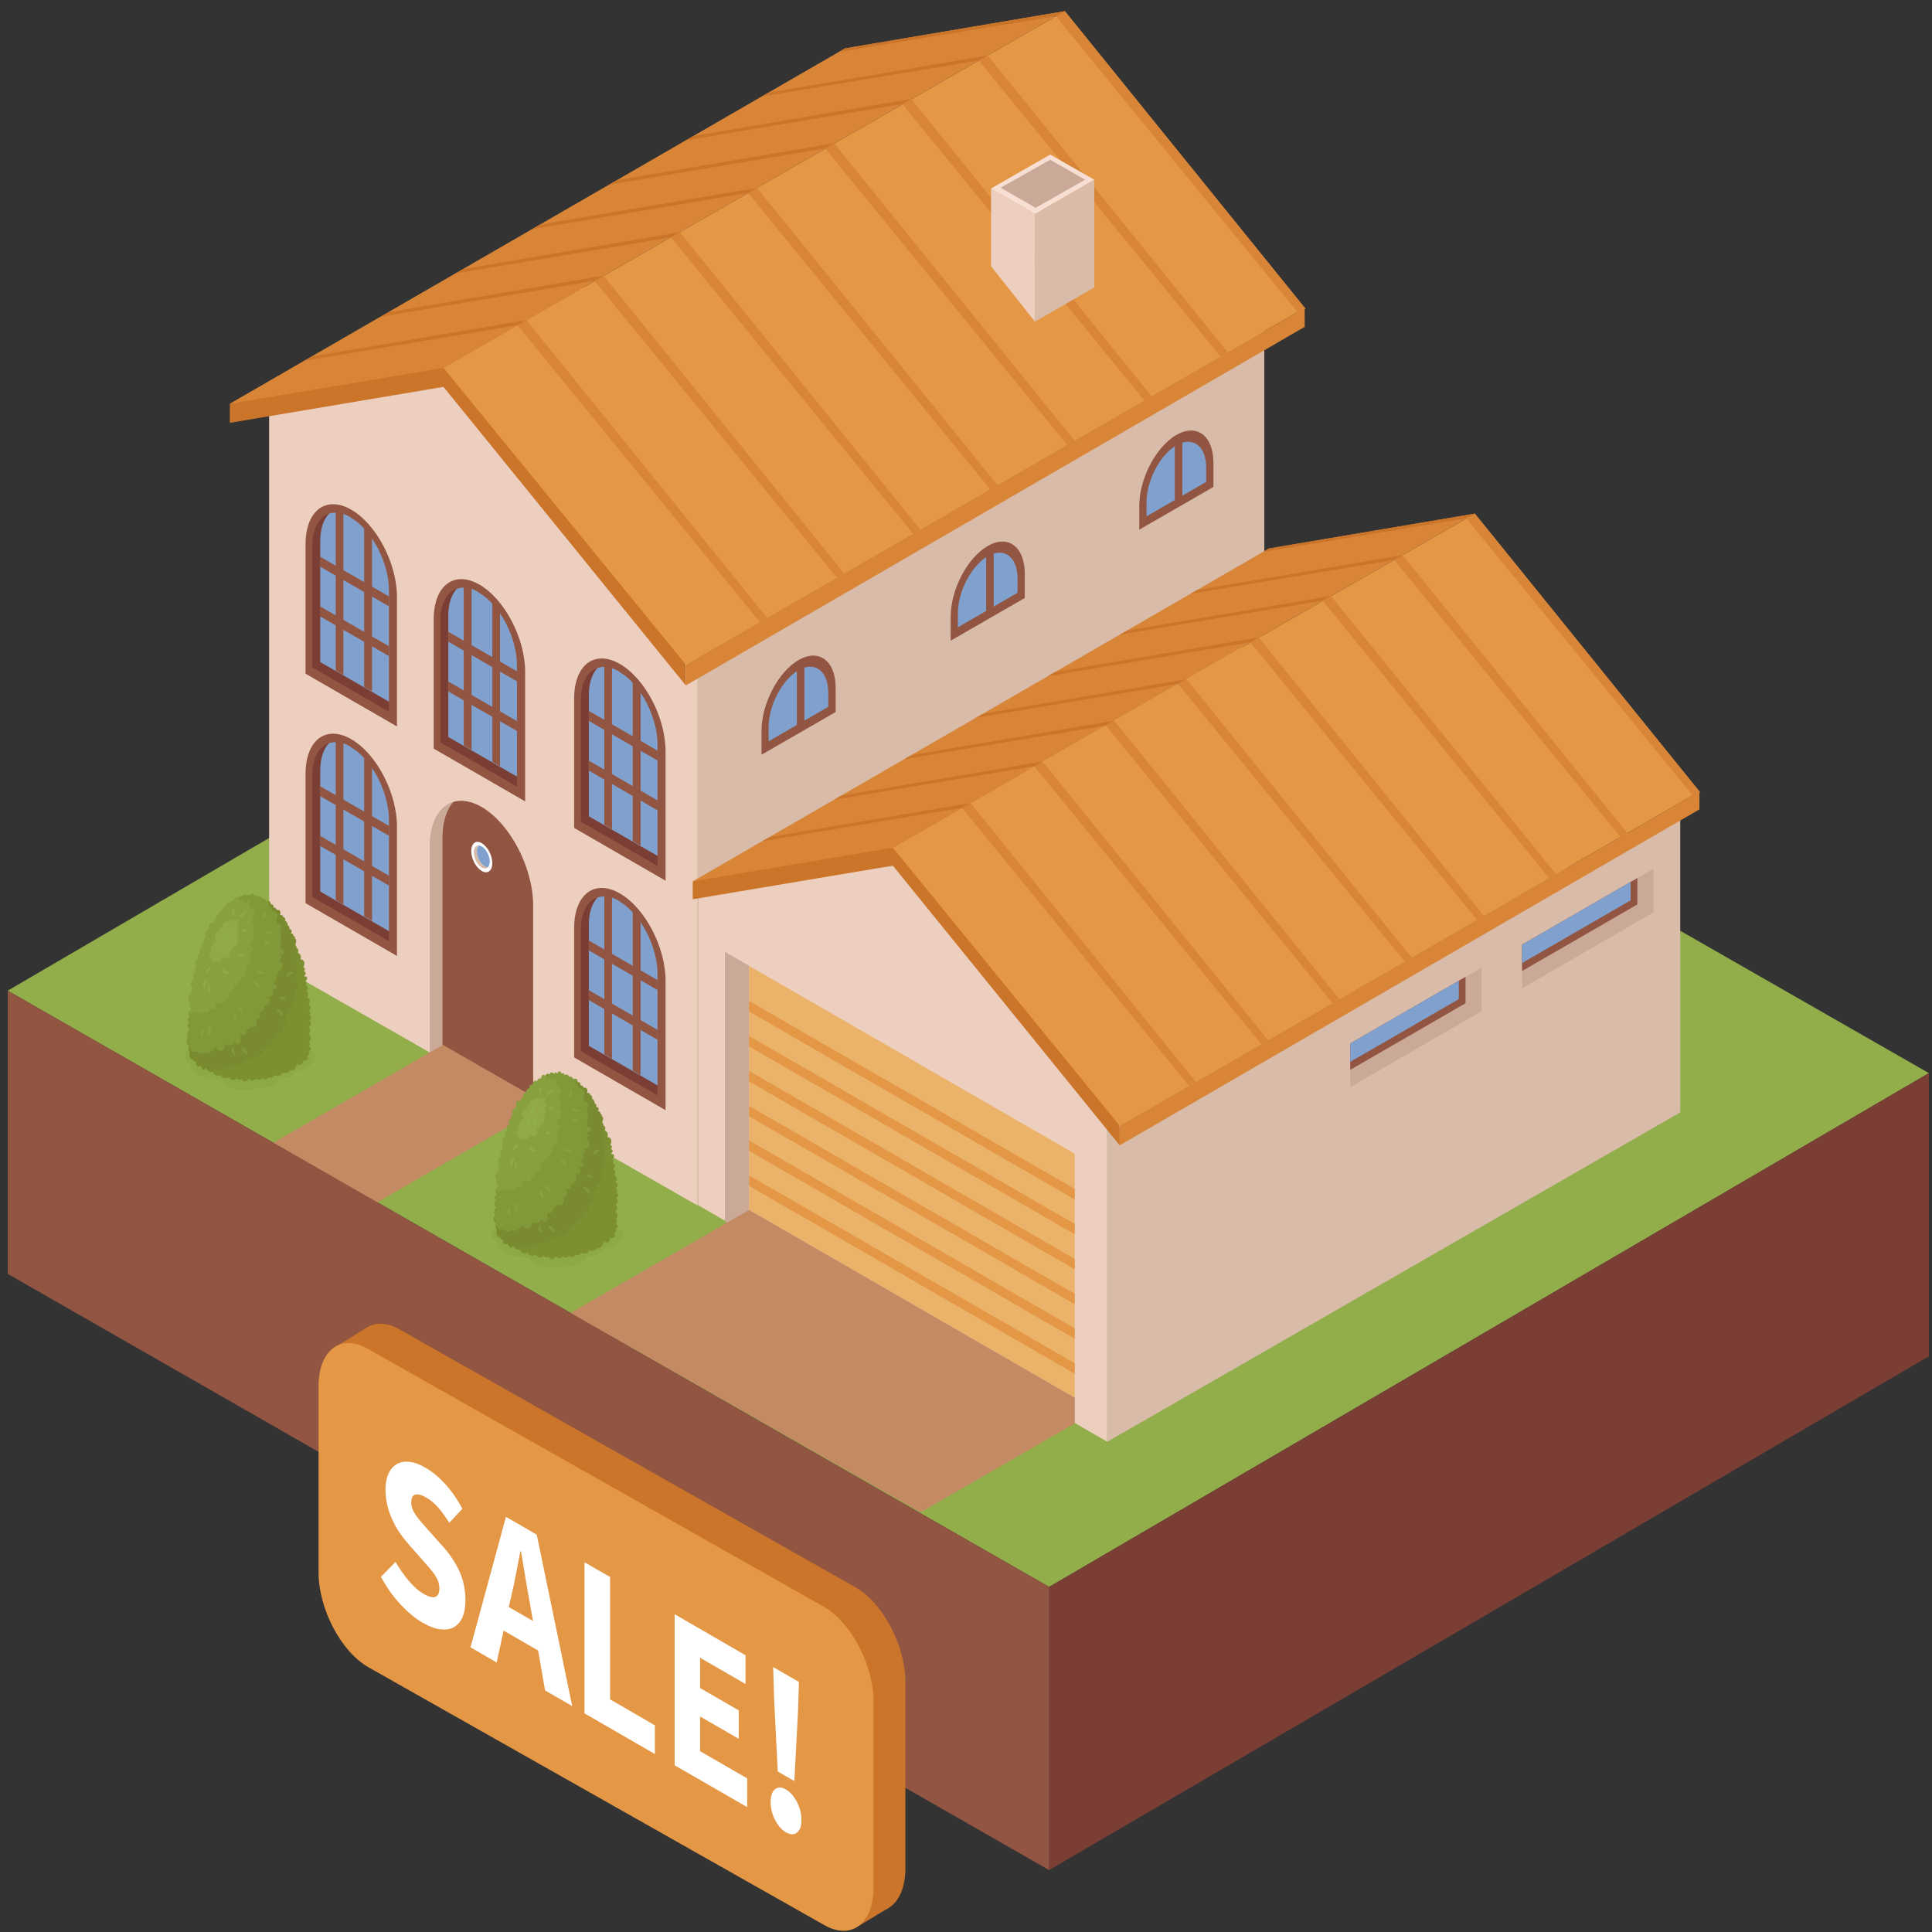 <svg width="123" height="123" viewBox="0 0 123 123" fill="none" xmlns="http://www.w3.org/2000/svg">
<rect x="0" y="0" width="123" height="123" fill="#333333" stroke="none"/>
<path d="M0.492 63.07L66.792 101.03L122.802 68.32L56.502 30.36L0.492 63.07Z" fill="#92AE4B"/>
<path d="M122.803 68.32V86.35L66.793 119.06V101.03L122.803 68.32Z" fill="#7A3E35"/>
<path d="M0.492 63.07V81.1L66.792 119.06V101.03L0.492 63.07Z" fill="#925542"/>
<path d="M80.492 16.81V39.76L44.412 76.75V37.48L80.492 16.81Z" fill="#D9BBA9"/>
<path d="M17.133 25.78L30.403 22.17L44.413 37.48V76.75L17.133 61.16V25.78Z" fill="#EDCFC0"/>
<path d="M70.492 91.79L44.482 76.75V56.02L57.492 55.12L70.492 71.07V91.79Z" fill="#EDCFC0"/>
<path d="M47.692 61.489V77.029L68.422 88.99V90.62L46.152 77.76V60.6L47.692 61.489Z" fill="#CAA998"/>
<path d="M47.691 61.489L68.421 73.449V88.989L47.691 77.029V61.489Z" fill="#EBB26A"/>
<path d="M47.691 74.83L68.421 86.79V87.46L47.691 75.499V74.83Z" fill="#E49745"/>
<path d="M47.691 72.609L68.421 84.569V85.229L47.691 73.269V72.609Z" fill="#E49745"/>
<path d="M47.691 70.409L68.421 82.369V83.029L47.691 71.069V70.409Z" fill="#E49745"/>
<path d="M47.691 68.18L68.421 80.15V80.81L47.691 68.85V68.18Z" fill="#E49745"/>
<path d="M47.691 65.96L68.421 77.919V78.58L47.691 66.62V65.96Z" fill="#E49745"/>
<path d="M47.691 63.73L68.421 75.689V76.36L47.691 64.399V63.73Z" fill="#E49745"/>
<path d="M36.332 83.59L58.612 96.28L68.422 90.62V88.99L47.692 77.03L36.332 83.59Z" fill="#C38A63"/>
<path d="M106.972 51.55V70.82L70.492 91.79V71.07L106.972 51.55Z" fill="#D9BBA9"/>
<path d="M66.963 48.56L71.284 71.781V72.92L56.843 55.111L44.103 57.251V56.111L66.963 48.56Z" fill="#CB752B"/>
<path d="M71.284 71.67L108.194 50.39L93.894 32.7L56.844 53.97L71.284 71.67Z" fill="#E49745"/>
<path d="M75.704 69.13L76.134 68.88L61.784 51.12L61.244 51.43L75.704 69.13Z" fill="#D88537"/>
<path d="M44.103 56.11L80.784 34.92L93.894 32.7L56.843 53.97L44.103 56.11Z" fill="#D88537"/>
<path d="M48.504 53.56L49.014 53.29L61.784 51.12L61.244 51.43L48.504 53.56Z" fill="#CB752B"/>
<path d="M80.304 66.481L80.734 66.231L66.374 48.48L65.844 48.781L80.304 66.481Z" fill="#D88537"/>
<path d="M53.103 50.92L53.544 50.66L66.374 48.48L65.844 48.781L53.103 50.92Z" fill="#CB752B"/>
<path d="M84.854 63.89L85.294 63.64L70.934 45.88L70.404 46.19L84.854 63.89Z" fill="#D88537"/>
<path d="M57.553 48.34L58.043 48.07L70.933 45.88L70.403 46.19L57.553 48.34Z" fill="#CB752B"/>
<path d="M89.454 61.24L89.894 60.99L75.534 43.24L75.004 43.54L89.454 61.24Z" fill="#D88537"/>
<path d="M62.123 45.7L62.583 45.44L75.533 43.24L75.003 43.54L62.123 45.7Z" fill="#CB752B"/>
<path d="M94.054 58.59L94.493 58.34L80.133 40.58L79.603 40.89L94.054 58.59Z" fill="#D88537"/>
<path d="M66.713 43.05L67.173 42.78L80.133 40.58L79.603 40.89L66.713 43.05Z" fill="#CB752B"/>
<path d="M98.653 55.94L99.093 55.69L84.733 37.94L84.203 38.24L98.653 55.94Z" fill="#D88537"/>
<path d="M71.283 40.41L71.793 40.14L84.733 37.94L84.203 38.24L71.283 40.41Z" fill="#CB752B"/>
<path d="M103.214 53.35L103.654 53.1L89.294 35.34L88.764 35.65L103.214 53.35Z" fill="#D88537"/>
<path d="M75.793 37.8L76.213 37.56L89.293 35.34L88.763 35.65L75.793 37.8Z" fill="#CB752B"/>
<path d="M107.814 50.7L108.244 50.45L93.894 32.7L93.353 33L107.814 50.7Z" fill="#D88537"/>
<path d="M80.414 35.14L80.784 34.92L93.894 32.7L93.354 33L80.414 35.14Z" fill="#CB752B"/>
<path d="M108.193 50.39V51.53L71.283 72.92V71.67L108.193 50.39Z" fill="#D88537"/>
<path d="M39.043 17.65L43.663 42.43V43.64L28.233 24.63L14.633 26.92V25.7L39.043 17.65Z" fill="#CB752B"/>
<path d="M43.663 42.31L83.062 19.6L67.793 0.71L28.232 23.42L43.663 42.31Z" fill="#E49745"/>
<path d="M48.373 39.6L48.833 39.33L33.513 20.38L32.943 20.7L48.373 39.6Z" fill="#D88537"/>
<path d="M14.633 25.7L53.793 3.08L67.793 0.71L28.233 23.42L14.633 25.7Z" fill="#D88537"/>
<path d="M19.344 22.98L19.874 22.69L33.514 20.38L32.944 20.7L19.344 22.98Z" fill="#CB752B"/>
<path d="M53.284 36.78L53.743 36.51L38.424 17.55L37.853 17.88L53.284 36.78Z" fill="#D88537"/>
<path d="M24.242 20.16L24.722 19.88L38.422 17.55L37.852 17.88L24.242 20.16Z" fill="#CB752B"/>
<path d="M58.153 34.01L58.613 33.74L43.283 14.78L42.713 15.11L58.153 34.01Z" fill="#D88537"/>
<path d="M28.992 17.41L29.522 17.12L43.282 14.78L42.712 15.11L28.992 17.41Z" fill="#CB752B"/>
<path d="M63.063 31.18L63.523 30.91L48.193 11.96L47.623 12.28L63.063 31.18Z" fill="#D88537"/>
<path d="M33.883 14.59L34.363 14.3L48.193 11.96L47.623 12.28L33.883 14.59Z" fill="#CB752B"/>
<path d="M67.963 28.35L68.433 28.08L53.103 9.12L52.533 9.45L67.963 28.35Z" fill="#D88537"/>
<path d="M38.783 11.76L39.263 11.47L53.103 9.12L52.533 9.45L38.783 11.76Z" fill="#CB752B"/>
<path d="M72.873 25.52L73.343 25.26L58.013 6.3L57.443 6.62L72.873 25.52Z" fill="#D88537"/>
<path d="M43.662 8.94L44.192 8.65L58.012 6.3L57.442 6.62L43.662 8.94Z" fill="#CB752B"/>
<path d="M77.742 22.75L78.212 22.49L62.882 3.53L62.312 3.85L77.742 22.75Z" fill="#D88537"/>
<path d="M48.473 6.15L48.913 5.9L62.883 3.53L62.313 3.85L48.473 6.15Z" fill="#CB752B"/>
<path d="M82.653 19.93L83.123 19.66L67.793 0.71L67.223 1.03L82.653 19.93Z" fill="#D88537"/>
<path d="M53.402 3.31L53.792 3.08L67.792 0.71L67.222 1.03L53.402 3.31Z" fill="#CB752B"/>
<path d="M83.062 19.6V20.81L43.662 43.64V42.31L83.062 19.6Z" fill="#D88537"/>
<path d="M28.863 51.05C28.423 51.54 28.163 52.33 28.163 53.35V66.54L33.943 69.83V70.8L27.363 67.05V53.86C27.363 52.32 27.963 51.31 28.863 51.05Z" fill="#CAA998"/>
<path d="M28.164 53.35C28.164 52.33 28.424 51.54 28.864 51.05C29.384 50.9 29.994 50.99 30.654 51.37C32.474 52.42 33.944 55.24 33.944 57.66V69.83L28.164 66.54V53.35Z" fill="#925542"/>
<path d="M42.373 56.07L36.553 52.71V44.47C36.553 42.33 37.853 41.34 39.463 42.27C41.073 43.2 42.373 45.69 42.373 47.83V56.07Z" fill="#925542"/>
<path d="M37.492 44.239C37.492 43.469 37.703 42.889 38.042 42.52C37.403 42.739 36.982 43.48 36.982 44.59V52.31L41.862 55.129V54.48L37.492 51.959V44.239Z" fill="#7A3E35"/>
<path d="M39.422 42.75C38.912 42.45 38.432 42.39 38.042 42.53C37.702 42.89 37.492 43.47 37.492 44.25V51.97L41.862 54.49V47.43C41.862 45.63 40.772 43.54 39.422 42.77V42.75Z" fill="#80A1CE"/>
<path d="M38.473 42.22V52.51L38.963 52.8V42.22H38.473Z" fill="#925542"/>
<path d="M40.783 53.84L40.283 53.55V43.19L40.783 43.74V53.84Z" fill="#925542"/>
<path d="M41.863 51.59L37.473 49.05V48.42L41.863 50.96V51.59Z" fill="#925542"/>
<path d="M41.863 48.42L37.473 45.89V45.25L41.863 47.79V48.42Z" fill="#925542"/>
<path d="M33.433 51.02L27.613 47.66V39.42C27.613 37.28 28.913 36.29 30.523 37.22C32.133 38.15 33.433 40.64 33.433 42.78V51.02Z" fill="#925542"/>
<path d="M28.543 39.19C28.543 38.42 28.753 37.84 29.093 37.47C28.453 37.69 28.033 38.43 28.033 39.54V47.26L32.913 50.08V49.43L28.543 46.91V39.19Z" fill="#7A3E35"/>
<path d="M30.473 37.7C29.963 37.4 29.483 37.34 29.093 37.48C28.753 37.84 28.543 38.42 28.543 39.2V46.92L32.913 49.44V42.38C32.913 40.58 31.823 38.49 30.473 37.72V37.7Z" fill="#80A1CE"/>
<path d="M29.523 37.18V47.46L30.023 47.75V37.18H29.523Z" fill="#925542"/>
<path d="M31.834 48.79L31.344 48.499V38.149L31.834 38.69V48.79Z" fill="#925542"/>
<path d="M32.913 46.54L28.523 44.01V43.38L32.913 45.91V46.54Z" fill="#925542"/>
<path d="M32.913 43.38L28.523 40.84V40.21L32.913 42.74V43.38Z" fill="#925542"/>
<path d="M25.273 46.25L19.453 42.89V34.65C19.453 32.51 20.753 31.52 22.363 32.45C23.973 33.38 25.273 35.87 25.273 38.01V46.25Z" fill="#925542"/>
<path d="M20.393 34.42C20.393 33.65 20.603 33.07 20.943 32.7C20.303 32.92 19.883 33.66 19.883 34.77V42.49L24.763 45.31V44.66L20.393 42.14V34.42Z" fill="#7A3E35"/>
<path d="M22.323 32.931C21.813 32.63 21.333 32.571 20.943 32.711C20.603 33.071 20.393 33.651 20.393 34.431V42.151L24.763 44.67V37.611C24.763 35.811 23.673 33.721 22.323 32.95V32.931Z" fill="#80A1CE"/>
<path d="M21.373 32.41V42.69L21.863 42.98V32.41H21.373Z" fill="#925542"/>
<path d="M23.684 44.02L23.184 43.73V33.37L23.684 33.92V44.02Z" fill="#925542"/>
<path d="M24.763 41.77L20.373 39.24V38.601L24.763 41.14V41.77Z" fill="#925542"/>
<path d="M24.763 38.601L20.373 36.071V35.44L24.763 37.971V38.601Z" fill="#925542"/>
<path d="M42.373 70.68L36.553 67.32V59.08C36.553 56.94 37.853 55.95 39.463 56.88C41.073 57.81 42.373 60.3 42.373 62.44V70.68Z" fill="#925542"/>
<path d="M37.492 58.85C37.492 58.08 37.703 57.5 38.042 57.13C37.403 57.35 36.982 58.09 36.982 59.2V66.92L41.862 69.74V69.09L37.492 66.57V58.85Z" fill="#7A3E35"/>
<path d="M39.422 57.36C38.912 57.06 38.432 57 38.042 57.14C37.702 57.5 37.492 58.08 37.492 58.86V66.58L41.862 69.1V62.04C41.862 60.24 40.772 58.15 39.422 57.38V57.36Z" fill="#80A1CE"/>
<path d="M38.473 56.83V67.12L38.963 67.41V56.83H38.473Z" fill="#925542"/>
<path d="M40.783 68.45L40.283 68.16V57.8L40.783 58.35V68.45Z" fill="#925542"/>
<path d="M41.863 66.2L37.473 63.66V63.03L41.863 65.57V66.2Z" fill="#925542"/>
<path d="M41.863 63.03L37.473 60.5V59.87L41.863 62.4V63.03Z" fill="#925542"/>
<path d="M25.273 60.86L19.453 57.5V49.26C19.453 47.12 20.753 46.13 22.363 47.06C23.973 47.99 25.273 50.48 25.273 52.62V60.86Z" fill="#925542"/>
<path d="M20.393 49.029C20.393 48.26 20.603 47.68 20.943 47.31C20.303 47.53 19.883 48.269 19.883 49.379V57.1L24.763 59.919V59.27L20.393 56.749V49.029Z" fill="#7A3E35"/>
<path d="M22.323 47.54C21.813 47.24 21.333 47.18 20.943 47.32C20.603 47.68 20.393 48.26 20.393 49.04V56.76L24.763 59.28V52.22C24.763 50.42 23.673 48.33 22.323 47.56V47.54Z" fill="#80A1CE"/>
<path d="M21.373 47.02V57.3L21.863 57.59V47.02H21.373Z" fill="#925542"/>
<path d="M23.684 58.63L23.184 58.34V47.98L23.684 48.53V58.63Z" fill="#925542"/>
<path d="M24.763 56.38L20.373 53.85V53.21L24.763 55.75V56.38Z" fill="#925542"/>
<path d="M24.763 53.21L20.373 50.68V50.05L24.763 52.58V53.21Z" fill="#925542"/>
<path d="M31.342 54.95C31.342 55.44 31.042 55.67 30.672 55.45C30.302 55.24 30.002 54.67 30.002 54.18C30.002 53.69 30.302 53.46 30.672 53.68C31.042 53.9 31.342 54.46 31.342 54.95Z" fill="white"/>
<path d="M30.362 54.18C30.362 54.02 30.402 53.9 30.482 53.82C30.302 53.82 30.162 53.98 30.162 54.26C30.162 54.63 30.392 55.07 30.672 55.23C30.832 55.32 30.972 55.3 31.062 55.2C31.002 55.2 30.942 55.18 30.872 55.14C30.592 54.98 30.362 54.54 30.362 54.17V54.18Z" fill="#D9BBA9"/>
<path d="M30.671 53.89C30.601 53.85 30.541 53.83 30.481 53.83C30.411 53.91 30.361 54.03 30.361 54.19C30.361 54.56 30.591 55 30.871 55.16C30.941 55.2 31.001 55.22 31.061 55.22C31.131 55.14 31.181 55.02 31.181 54.86C31.181 54.49 30.951 54.05 30.671 53.89Z" fill="#80A1CE"/>
<path d="M65.894 20.48L69.665 18.3V11.44L65.894 13.62V20.48Z" fill="#D9BBA9"/>
<path d="M63.094 12L65.894 13.62V20.48L63.094 16.95V12Z" fill="#EDCFC0"/>
<path d="M63.094 12L66.864 9.84L69.664 11.44L65.894 13.62L63.094 12Z" fill="#F8DFD3"/>
<path d="M63.703 11.95L66.863 10.17L69.083 11.44L65.933 13.23L63.703 11.95Z" fill="#CAA998"/>
<path d="M96.902 62.92L105.262 58.09V55.31L96.902 60.14V62.92Z" fill="#CAA998"/>
<path d="M96.902 61.82L104.242 57.58V55.9L96.902 60.14V61.82Z" fill="#925542"/>
<path d="M96.902 61.31L103.812 57.32V56.15L96.902 60.14V61.31Z" fill="#80A1CE"/>
<path d="M85.963 69.21L94.323 64.38V61.61L85.963 66.43V69.21Z" fill="#CAA998"/>
<path d="M85.963 68.111L93.303 63.871V62.19L85.963 66.43V68.111Z" fill="#925542"/>
<path d="M85.963 67.601L92.873 63.611V62.44L85.963 66.43V67.601Z" fill="#80A1CE"/>
<path d="M72.533 33.73V32.2C72.533 30.47 73.593 28.44 74.893 27.69C76.193 26.94 77.253 27.74 77.253 29.47V31L72.533 33.72V33.73Z" fill="#925542"/>
<path d="M72.992 32.88V31.99C72.992 30.59 73.853 28.96 74.892 28.35C75.942 27.75 76.793 28.39 76.793 29.79V30.68L72.982 32.88H72.992Z" fill="#80A1CE"/>
<path d="M75.273 28.12H74.793V31.97H75.273V28.12Z" fill="#925542"/>
<path d="M60.523 40.8V39.27C60.523 37.54 61.583 35.51 62.883 34.76C64.183 34.01 65.243 34.81 65.243 36.54V38.07L60.523 40.79V40.8Z" fill="#925542"/>
<path d="M60.983 39.94V39.05C60.983 37.65 61.843 36.02 62.883 35.41C63.933 34.81 64.783 35.45 64.783 36.85V37.74L60.973 39.94H60.983Z" fill="#80A1CE"/>
<path d="M63.263 35.19H62.783V39.041H63.263V35.19Z" fill="#925542"/>
<path d="M48.482 48.06V46.53C48.482 44.8 49.542 42.77 50.842 42.02C52.142 41.27 53.203 42.07 53.203 43.8V45.33L48.482 48.05V48.06Z" fill="#925542"/>
<path d="M48.932 47.2V46.31C48.932 44.91 49.792 43.28 50.832 42.67C51.882 42.07 52.732 42.71 52.732 44.11V45L48.922 47.2H48.932Z" fill="#80A1CE"/>
<path d="M51.212 42.45H50.732V46.3H51.212V42.45Z" fill="#925542"/>
<path d="M17.412 72.75L24.022 76.54L33.942 70.81V69.84L28.202 66.52L17.412 72.75Z" fill="#C38A63"/>
<g style="mix-blend-mode:multiply" opacity="0.3">
<path d="M12.212 66.78C12.812 66.57 13.422 66.38 14.042 66.41C14.312 66.42 14.592 66.45 14.882 66.5C15.172 66.36 15.542 66.33 15.822 66.33C16.042 66.33 16.352 66.52 16.412 66.73C17.272 66.33 18.812 66.57 19.652 66.79C19.932 66.86 20.332 67.2 19.942 67.66C19.722 67.92 19.262 68.14 18.842 68.22C18.802 68.55 18.172 68.71 17.812 68.65C17.812 69.12 16.862 69.36 16.432 69.19C15.752 69.68 14.312 69.32 14.112 68.74C12.852 68.72 12.112 68.28 12.122 67.79C11.572 67.46 11.612 66.98 12.212 66.78Z" fill="#849E37"/>
</g>
<path d="M12.003 66.07C12.003 66.07 11.933 65.99 11.923 65.94C11.923 65.94 11.923 65.93 11.923 65.92C11.913 65.8 11.973 65.65 12.063 65.55C11.973 65.49 11.913 65.37 11.943 65.26C11.963 65.19 12.013 65.13 12.083 65.11C12.063 65.09 12.043 65.08 12.023 65.06C11.973 65.01 11.933 64.94 11.963 64.87C11.993 64.81 12.063 64.77 12.133 64.75C12.033 64.69 11.993 64.56 12.023 64.44C12.043 64.36 12.123 64.28 12.203 64.25C12.123 64.17 12.073 64.04 12.083 63.93C12.083 63.89 12.113 63.84 12.143 63.8C12.043 63.74 11.993 63.58 12.023 63.47C12.043 63.39 12.123 63.29 12.213 63.24C12.193 63.2 12.183 63.16 12.183 63.12C12.183 63.04 12.243 62.98 12.303 62.94C12.283 62.92 12.263 62.89 12.243 62.86C12.193 62.79 12.153 62.69 12.173 62.6C12.183 62.5 12.283 62.36 12.393 62.36C12.343 62.27 12.313 62.17 12.323 62.08C12.333 61.99 12.383 61.91 12.473 61.9C12.413 61.76 12.413 61.57 12.523 61.49C12.523 61.48 12.513 61.47 12.503 61.46C12.453 61.37 12.443 61.25 12.503 61.16C12.533 61.11 12.593 61.07 12.653 61.06C12.603 60.96 12.583 60.85 12.633 60.77C12.653 60.73 12.703 60.72 12.743 60.72C12.733 60.68 12.733 60.62 12.733 60.58C12.733 60.5 12.733 60.39 12.803 60.34C12.833 60.32 12.863 60.31 12.903 60.31C12.853 60.22 12.833 60.13 12.873 60.04C12.903 59.98 12.963 59.92 13.033 59.92C13.013 59.89 13.003 59.85 13.003 59.82C13.003 59.74 13.053 59.68 13.113 59.65C13.103 59.63 13.093 59.6 13.083 59.58C13.063 59.49 13.063 59.4 13.123 59.33C13.153 59.29 13.213 59.26 13.273 59.25C13.273 59.21 13.273 59.16 13.303 59.12C13.323 59.09 13.353 59.08 13.373 59.08C13.373 59.07 13.363 59.05 13.353 59.04C13.323 58.97 13.283 58.88 13.353 58.82C13.423 58.76 13.513 58.77 13.583 58.82C13.603 58.74 13.633 58.66 13.653 58.61C13.653 58.59 13.683 58.58 13.713 58.58C13.733 58.58 13.763 58.58 13.783 58.58C13.733 58.49 13.733 58.38 13.813 58.31C13.853 58.28 13.903 58.27 13.943 58.28C13.923 58.14 14.033 57.95 14.193 57.98C14.173 57.94 14.163 57.89 14.173 57.86C14.203 57.77 14.313 57.71 14.393 57.74C14.373 57.67 14.393 57.58 14.453 57.53C14.513 57.47 14.613 57.48 14.673 57.53C14.673 57.45 14.713 57.38 14.783 57.35C14.823 57.33 14.873 57.35 14.903 57.37C14.903 57.36 14.903 57.34 14.913 57.33C14.933 57.27 14.943 57.17 15.003 57.13C15.103 57.07 15.173 57.17 15.183 57.26C15.183 57.19 15.193 57.12 15.243 57.08C15.313 57.02 15.413 57.04 15.473 57.1C15.473 57.05 15.483 56.99 15.543 56.97C15.613 56.94 15.703 57.01 15.753 57.08C15.763 57.05 15.773 57.02 15.793 56.98C15.813 56.94 15.863 56.95 15.873 56.98C15.893 57.01 15.903 57.03 15.913 57.06C15.953 56.97 16.023 56.87 16.123 56.91C16.173 56.93 16.183 56.99 16.193 57.04C16.193 57.04 16.193 57.05 16.193 57.06C16.223 57.04 16.263 57.02 16.303 57.01C16.323 57.01 16.353 57.01 16.363 57.04C16.373 57.07 16.383 57.1 16.393 57.14C16.453 57.09 16.543 57.08 16.613 57.13C16.653 57.16 16.683 57.2 16.693 57.25C16.803 57.19 16.953 57.3 16.943 57.42C16.973 57.37 17.043 57.35 17.103 57.36C17.133 57.36 17.153 57.38 17.173 57.39C17.223 57.44 17.243 57.51 17.223 57.58C17.273 57.56 17.333 57.57 17.373 57.61C17.423 57.66 17.423 57.72 17.413 57.78C17.493 57.76 17.573 57.82 17.603 57.89C17.603 57.91 17.613 57.93 17.613 57.94C17.693 57.91 17.783 57.92 17.833 58.01C17.873 58.08 17.863 58.17 17.823 58.25C17.873 58.25 17.923 58.26 17.983 58.28C18.003 58.28 18.023 58.3 18.013 58.33C18.013 58.34 18.013 58.36 18.013 58.38C18.063 58.38 18.103 58.41 18.133 58.45C18.163 58.5 18.163 58.56 18.143 58.62C18.173 58.63 18.213 58.65 18.233 58.68C18.293 58.75 18.323 58.85 18.333 58.94C18.363 58.94 18.403 58.96 18.413 58.99C18.423 59.05 18.433 59.1 18.423 59.16C18.473 59.15 18.533 59.16 18.563 59.24C18.593 59.31 18.553 59.38 18.513 59.44C18.593 59.42 18.663 59.43 18.683 59.55C18.683 59.57 18.683 59.59 18.683 59.6C18.683 59.6 18.693 59.6 18.703 59.6C18.743 59.6 18.773 59.62 18.773 59.66C18.773 59.69 18.773 59.71 18.773 59.74C18.813 59.76 18.843 59.8 18.853 59.86C18.863 59.94 18.833 60.03 18.813 60.11C18.813 60.13 18.803 60.14 18.793 60.16C18.823 60.18 18.843 60.2 18.863 60.23C18.873 60.26 18.883 60.3 18.863 60.34C18.913 60.35 18.953 60.39 18.973 60.43C19.003 60.5 18.993 60.57 18.973 60.64C18.973 60.64 18.973 60.66 18.963 60.66C19.043 60.69 19.123 60.78 19.143 60.85C19.163 60.93 19.143 61.01 19.123 61.08C19.193 61.08 19.283 61.12 19.323 61.17C19.413 61.29 19.383 61.46 19.303 61.59C19.323 61.59 19.343 61.59 19.363 61.61C19.443 61.66 19.403 61.77 19.343 61.86C19.393 61.86 19.433 61.86 19.453 61.93C19.473 61.99 19.443 62.04 19.403 62.08C19.383 62.11 19.363 62.13 19.343 62.16C19.443 62.15 19.553 62.18 19.553 62.28C19.553 62.36 19.483 62.44 19.403 62.5C19.433 62.5 19.463 62.5 19.483 62.51C19.513 62.53 19.533 62.57 19.523 62.6C19.523 62.64 19.483 62.67 19.453 62.71C19.493 62.71 19.533 62.74 19.523 62.8C19.563 62.82 19.593 62.84 19.603 62.9C19.613 62.97 19.553 63.05 19.483 63.11C19.583 63.13 19.633 63.25 19.613 63.36C19.613 63.4 19.583 63.45 19.553 63.49C19.623 63.52 19.693 63.58 19.713 63.65C19.743 63.74 19.713 63.87 19.623 63.94C19.693 63.97 19.753 64.04 19.773 64.12C19.793 64.23 19.743 64.29 19.663 64.31C19.713 64.37 19.753 64.44 19.753 64.51C19.753 64.56 19.733 64.59 19.693 64.61C19.743 64.64 19.783 64.69 19.803 64.74C19.823 64.8 19.803 64.85 19.753 64.9C19.733 64.92 19.703 64.95 19.673 64.97C19.723 65 19.773 65.05 19.783 65.11C19.803 65.21 19.743 65.33 19.653 65.39C19.673 65.4 19.683 65.42 19.703 65.44C19.753 65.52 19.753 65.62 19.723 65.71C19.703 65.76 19.673 65.8 19.633 65.84C19.653 65.84 19.663 65.86 19.673 65.87C19.743 65.93 19.783 66.02 19.773 66.11C19.773 66.18 19.723 66.25 19.673 66.29C19.713 66.34 19.733 66.42 19.723 66.48C19.723 66.53 19.693 66.57 19.653 66.61C19.753 66.65 19.833 66.74 19.753 66.84C19.723 66.87 19.683 66.9 19.643 66.92C19.673 66.95 19.693 66.99 19.693 67.03C19.693 67.12 19.623 67.19 19.533 67.21C19.543 67.22 19.563 67.24 19.573 67.26C19.623 67.32 19.633 67.4 19.573 67.45C19.513 67.5 19.383 67.53 19.263 67.52C19.273 67.57 19.273 67.63 19.263 67.68C19.203 67.83 19.013 67.81 18.883 67.73C18.893 67.83 18.803 67.99 18.773 68.04C18.693 68.13 18.583 68.15 18.473 68.12C18.473 68.16 18.453 68.2 18.413 68.23C18.313 68.31 18.123 68.33 17.953 68.3C17.943 68.35 17.913 68.4 17.883 68.43C17.783 68.52 17.573 68.52 17.473 68.43C17.443 68.49 17.383 68.54 17.333 68.57C17.253 68.61 17.153 68.63 17.073 68.59C17.023 68.66 17.003 68.72 16.913 68.73C16.833 68.74 16.743 68.69 16.683 68.62C16.633 68.69 16.573 68.74 16.483 68.75C16.413 68.75 16.343 68.72 16.283 68.67C16.233 68.74 16.143 68.79 16.063 68.79C15.993 68.79 15.923 68.74 15.863 68.68C15.823 68.72 15.773 68.75 15.733 68.79C15.673 68.83 15.613 68.87 15.543 68.85C15.463 68.83 15.413 68.76 15.383 68.68C15.323 68.73 15.243 68.76 15.163 68.72C15.123 68.7 15.093 68.66 15.073 68.62C15.033 68.71 14.903 68.76 14.803 68.75C14.703 68.73 14.603 68.65 14.573 68.55C14.513 68.61 14.413 68.64 14.333 68.64C14.213 68.64 14.093 68.54 14.053 68.42C13.983 68.49 13.843 68.5 13.763 68.47C13.663 68.44 13.573 68.34 13.543 68.23C13.473 68.25 13.383 68.24 13.313 68.21C13.293 68.21 13.283 68.2 13.273 68.19C13.213 68.15 13.153 68.07 13.123 67.99C13.083 68.03 13.053 68.06 13.013 68.1C12.993 68.12 12.933 68.13 12.913 68.1C12.863 68.03 12.803 67.95 12.763 67.85C12.693 67.91 12.603 67.93 12.533 67.85C12.473 67.78 12.473 67.69 12.493 67.6C12.463 67.6 12.423 67.61 12.403 67.6C12.323 67.58 12.303 67.51 12.323 67.43C12.313 67.43 12.293 67.45 12.283 67.45C12.253 67.47 12.213 67.46 12.183 67.44C12.073 67.34 12.033 67.19 12.083 67.05C12.083 67.04 12.093 67.03 12.103 67.01C12.103 67.01 12.093 66.99 12.083 66.98C12.053 66.94 12.033 66.9 12.023 66.86C11.993 66.79 11.983 66.7 12.003 66.63C12.003 66.6 12.023 66.58 12.043 66.55C11.973 66.52 11.913 66.46 11.893 66.4C11.853 66.3 11.893 66.16 11.973 66.08L12.003 66.07Z" fill="#798A2F"/>
<g style="mix-blend-mode:multiply" opacity="0.3">
<path d="M18.872 60.33C18.872 60.33 18.962 60.38 18.982 60.42C19.012 60.49 19.002 60.56 18.982 60.63C18.982 60.63 18.982 60.65 18.972 60.65C19.052 60.68 19.132 60.77 19.152 60.84C19.172 60.92 19.152 61 19.132 61.07C19.202 61.07 19.292 61.11 19.332 61.16C19.422 61.28 19.392 61.45 19.312 61.58C19.332 61.58 19.352 61.58 19.372 61.6C19.452 61.65 19.412 61.76 19.352 61.85C19.402 61.85 19.442 61.85 19.462 61.92C19.482 61.98 19.452 62.03 19.412 62.07C19.392 62.1 19.372 62.12 19.352 62.15C19.452 62.14 19.562 62.17 19.562 62.27C19.562 62.35 19.492 62.43 19.412 62.49C19.442 62.49 19.472 62.49 19.492 62.5C19.522 62.52 19.542 62.56 19.532 62.59C19.532 62.63 19.492 62.66 19.462 62.7C19.502 62.7 19.542 62.73 19.532 62.79C19.572 62.81 19.602 62.83 19.612 62.89C19.622 62.96 19.562 63.04 19.492 63.1C19.592 63.12 19.642 63.24 19.622 63.35C19.622 63.39 19.592 63.44 19.562 63.48C19.632 63.51 19.702 63.57 19.722 63.64C19.752 63.73 19.722 63.86 19.632 63.93C19.702 63.96 19.762 64.03 19.782 64.11C19.802 64.22 19.752 64.28 19.672 64.3C19.722 64.36 19.762 64.43 19.762 64.5C19.762 64.55 19.742 64.58 19.702 64.6C19.752 64.63 19.792 64.68 19.812 64.73C19.832 64.79 19.812 64.84 19.762 64.89C19.742 64.91 19.712 64.94 19.682 64.96C19.732 64.99 19.782 65.04 19.792 65.1C19.812 65.2 19.752 65.32 19.662 65.38C19.682 65.39 19.692 65.41 19.712 65.43C19.762 65.51 19.762 65.61 19.732 65.7C19.712 65.75 19.682 65.79 19.642 65.83C19.662 65.83 19.672 65.85 19.682 65.86C19.752 65.92 19.792 66.01 19.782 66.1C19.782 66.17 19.732 66.24 19.682 66.28C19.722 66.33 19.742 66.41 19.732 66.47C19.732 66.52 19.702 66.56 19.662 66.6C19.762 66.64 19.842 66.73 19.762 66.83C19.732 66.86 19.692 66.89 19.652 66.91C19.682 66.94 19.702 66.98 19.702 67.02C19.702 67.11 19.632 67.18 19.542 67.2C19.552 67.21 19.572 67.23 19.582 67.25C19.632 67.31 19.642 67.39 19.582 67.44C19.522 67.49 19.392 67.52 19.272 67.51C19.282 67.56 19.282 67.62 19.272 67.67C19.212 67.82 19.022 67.8 18.892 67.72C18.902 67.82 18.812 67.98 18.782 68.03C18.702 68.12 18.592 68.14 18.482 68.11C18.482 68.15 18.462 68.19 18.422 68.22C18.322 68.3 18.132 68.32 17.962 68.29C17.952 68.34 17.922 68.39 17.892 68.42C17.792 68.51 17.582 68.51 17.482 68.42C17.452 68.48 17.392 68.53 17.342 68.56C17.262 68.6 17.162 68.62 17.082 68.58C17.032 68.65 17.012 68.71 16.922 68.72C16.842 68.73 16.752 68.68 16.692 68.61C16.642 68.68 16.582 68.73 16.492 68.74C16.422 68.74 16.352 68.71 16.292 68.66C16.242 68.73 16.152 68.78 16.072 68.78C16.002 68.78 15.932 68.73 15.872 68.67C15.832 68.71 15.782 68.74 15.742 68.78C15.682 68.82 15.622 68.86 15.552 68.84C15.472 68.82 15.422 68.75 15.392 68.67C15.332 68.72 15.252 68.75 15.172 68.71C15.132 68.69 15.102 68.65 15.082 68.61C15.042 68.7 14.912 68.75 14.812 68.74C14.712 68.72 14.612 68.64 14.582 68.54C14.522 68.6 14.422 68.63 14.342 68.63C14.222 68.63 14.102 68.53 14.062 68.41C13.992 68.48 13.852 68.49 13.772 68.46C13.672 68.43 13.582 68.33 13.552 68.22C13.482 68.24 13.392 68.23 13.322 68.2C13.472 68.19 13.642 68.14 13.722 68.02C13.802 68.07 13.882 68.11 13.972 68.12C14.142 68.14 14.342 68.07 14.442 67.92C14.502 67.95 14.572 67.97 14.642 67.95C14.722 67.93 14.802 67.88 14.852 67.8C14.892 67.84 14.952 67.87 15.022 67.84C15.072 67.82 15.162 67.74 15.192 67.67C15.252 67.74 15.332 67.79 15.412 67.77C15.512 67.74 15.542 67.63 15.512 67.53C15.772 67.57 16.072 67.48 16.162 67.27C16.212 67.34 16.282 67.39 16.362 67.36C16.462 67.33 16.492 67.24 16.482 67.14C16.562 67.15 16.642 67.14 16.702 67.1C16.742 67.07 16.762 67.02 16.732 66.98C16.712 66.95 16.672 66.91 16.632 66.87C16.732 66.87 16.832 66.82 16.902 66.75C16.942 66.71 16.972 66.66 16.982 66.61C16.982 66.61 17.002 66.63 17.012 66.64C17.042 66.66 17.092 66.65 17.122 66.63C17.182 66.57 17.202 66.47 17.172 66.4C17.242 66.4 17.312 66.38 17.362 66.33C17.412 66.28 17.412 66.22 17.392 66.17C17.492 66.21 17.602 66.18 17.622 66.06C17.622 66.03 17.622 65.99 17.602 65.96C17.642 65.95 17.682 65.93 17.692 65.88C17.702 65.85 17.692 65.82 17.692 65.79C17.772 65.81 17.862 65.81 17.932 65.76C17.982 65.73 17.992 65.67 17.972 65.62C17.952 65.58 17.922 65.54 17.882 65.5C17.942 65.49 17.982 65.46 18.002 65.4C18.022 65.35 18.002 65.31 17.982 65.28C18.112 65.25 18.222 65.15 18.242 65.01C18.252 64.92 18.212 64.78 18.132 64.72C18.172 64.71 18.212 64.69 18.242 64.65C18.282 64.6 18.282 64.53 18.262 64.48C18.342 64.49 18.432 64.48 18.472 64.41C18.502 64.35 18.472 64.27 18.422 64.22C18.492 64.21 18.512 64.12 18.502 64.05C18.542 64.05 18.582 64.05 18.622 64.05C18.672 64.04 18.682 63.98 18.662 63.94C18.652 63.91 18.622 63.89 18.602 63.86C18.692 63.85 18.772 63.8 18.802 63.73C18.822 63.68 18.802 63.65 18.762 63.63C18.722 63.61 18.672 63.61 18.622 63.6C18.752 63.51 18.822 63.35 18.782 63.21C18.812 63.19 18.842 63.16 18.832 63.1C18.832 63.09 18.832 63.07 18.822 63.06C18.902 63.06 18.992 63.05 19.012 62.96C19.032 62.89 18.982 62.81 18.912 62.76C18.922 62.76 18.932 62.75 18.942 62.74C18.972 62.7 18.982 62.63 18.922 62.61C18.892 62.6 18.862 62.59 18.832 62.58C18.912 62.48 18.912 62.29 18.832 62.21C18.912 62.19 18.972 62.12 18.952 62.02C18.952 61.97 18.912 61.91 18.862 61.87C18.892 61.85 18.922 61.83 18.922 61.8C18.922 61.74 18.882 61.71 18.832 61.69C18.882 61.64 18.912 61.55 18.902 61.49C18.902 61.45 18.872 61.39 18.832 61.37C18.892 61.32 18.882 61.22 18.822 61.19C18.852 61.18 18.882 61.15 18.872 61.1C18.872 61.07 18.852 61.05 18.842 61.03C18.862 61.02 18.872 60.99 18.882 60.96C18.892 60.9 18.862 60.85 18.812 60.83C18.862 60.77 18.862 60.69 18.802 60.65C18.832 60.61 18.842 60.55 18.842 60.51C18.842 60.47 18.812 60.44 18.782 60.43C18.782 60.35 18.802 60.29 18.812 60.24C18.822 60.27 18.832 60.31 18.812 60.35L18.872 60.33Z" fill="#849E37"/>
</g>
<path d="M12.002 66.07C12.002 66.07 11.932 65.99 11.922 65.94C11.922 65.94 11.922 65.93 11.922 65.92C11.912 65.8 11.972 65.65 12.062 65.55C11.972 65.49 11.912 65.37 11.942 65.26C11.962 65.19 12.012 65.13 12.082 65.11C12.062 65.09 12.042 65.08 12.022 65.06C11.972 65.01 11.932 64.94 11.962 64.87C11.992 64.81 12.062 64.77 12.132 64.75C12.072 64.71 12.032 64.64 12.022 64.56C12.022 64.52 12.022 64.48 12.022 64.44C12.042 64.36 12.122 64.28 12.202 64.25C12.122 64.17 12.072 64.04 12.082 63.93C12.082 63.89 12.112 63.84 12.142 63.8C12.042 63.74 11.992 63.58 12.022 63.47C12.042 63.39 12.122 63.29 12.212 63.24C12.192 63.2 12.182 63.16 12.182 63.12C12.182 63.04 12.242 62.98 12.302 62.94C12.282 62.92 12.262 62.89 12.242 62.86C12.192 62.79 12.152 62.69 12.172 62.6C12.182 62.5 12.282 62.36 12.392 62.36C12.342 62.27 12.312 62.17 12.322 62.08C12.332 61.99 12.382 61.91 12.472 61.9C12.412 61.76 12.412 61.57 12.522 61.49C12.522 61.48 12.512 61.47 12.502 61.46C12.452 61.37 12.442 61.25 12.502 61.16C12.532 61.11 12.592 61.07 12.652 61.06C12.602 60.96 12.582 60.85 12.632 60.77C12.652 60.73 12.702 60.72 12.742 60.72C12.732 60.68 12.732 60.62 12.732 60.58C12.732 60.5 12.732 60.39 12.802 60.34C12.832 60.32 12.862 60.31 12.902 60.31C12.852 60.22 12.832 60.13 12.872 60.04C12.902 59.98 12.962 59.92 13.032 59.92C13.012 59.89 13.002 59.85 13.002 59.82C13.002 59.74 13.052 59.68 13.112 59.65C13.102 59.63 13.092 59.6 13.082 59.58C13.062 59.49 13.062 59.4 13.122 59.33C13.152 59.29 13.212 59.26 13.272 59.25C13.272 59.21 13.272 59.16 13.302 59.12C13.322 59.09 13.352 59.08 13.372 59.08C13.372 59.07 13.362 59.05 13.352 59.04C13.322 58.97 13.282 58.88 13.352 58.82C13.422 58.76 13.512 58.77 13.582 58.82C13.602 58.74 13.632 58.66 13.652 58.61C13.652 58.59 13.682 58.58 13.712 58.58C13.732 58.58 13.762 58.58 13.782 58.58C13.732 58.49 13.732 58.38 13.812 58.31C13.852 58.28 13.902 58.27 13.942 58.28C13.922 58.14 14.032 57.95 14.192 57.98C14.172 57.94 14.162 57.89 14.172 57.86C14.202 57.77 14.312 57.71 14.392 57.74C14.372 57.67 14.392 57.58 14.452 57.53C14.512 57.47 14.612 57.48 14.672 57.53C14.672 57.45 14.712 57.38 14.782 57.35C14.822 57.33 14.872 57.35 14.902 57.37C14.902 57.36 14.902 57.34 14.912 57.33C14.932 57.27 14.942 57.17 15.002 57.13C15.082 57.08 15.142 57.13 15.172 57.2C15.172 57.22 15.182 57.24 15.182 57.26C15.182 57.19 15.192 57.12 15.242 57.08C15.312 57.02 15.412 57.04 15.472 57.1C15.472 57.05 15.482 56.99 15.542 56.97C15.612 56.94 15.702 57.01 15.752 57.08C15.762 57.05 15.772 57.02 15.792 56.98C15.812 56.94 15.862 56.95 15.872 56.98C15.892 57.01 15.902 57.03 15.912 57.06C15.952 56.97 16.022 56.87 16.122 56.91C16.172 56.93 16.182 56.99 16.192 57.04C16.192 57.04 16.192 57.05 16.192 57.06C16.222 57.04 16.262 57.02 16.302 57.01C16.322 57.01 16.352 57.01 16.362 57.04C16.372 57.07 16.382 57.1 16.392 57.14C16.452 57.09 16.542 57.08 16.612 57.13C16.652 57.16 16.682 57.2 16.692 57.25C16.802 57.19 16.952 57.3 16.942 57.42C16.972 57.37 17.042 57.35 17.102 57.36C17.132 57.36 17.152 57.38 17.172 57.39C17.172 57.5 17.162 57.6 17.072 57.67C17.152 57.69 17.232 57.74 17.272 57.81C17.302 57.87 17.312 57.93 17.302 57.98C17.462 57.97 17.622 58.09 17.662 58.25C17.692 58.38 17.642 58.5 17.552 58.57C17.602 58.61 17.632 58.67 17.632 58.74C17.632 58.76 17.632 58.78 17.632 58.81C17.672 58.8 17.712 58.79 17.752 58.81C17.842 58.84 17.902 58.93 17.912 59.02C17.922 59.12 17.872 59.21 17.802 59.27C17.932 59.49 17.942 59.83 17.802 60.04C17.852 60.05 17.882 60.08 17.892 60.13C17.912 60.22 17.842 60.3 17.762 60.34C17.812 60.35 17.852 60.38 17.892 60.4C17.962 60.44 18.072 60.51 18.082 60.6C18.082 60.67 18.042 60.71 17.982 60.74C17.932 60.76 17.862 60.79 17.802 60.81C17.892 60.84 17.952 60.9 17.912 61C17.882 61.07 17.812 61.11 17.742 61.11C17.802 61.14 17.852 61.2 17.892 61.25C17.972 61.36 18.002 61.51 17.962 61.64C17.922 61.75 17.832 61.84 17.712 61.84C17.702 61.84 17.692 61.84 17.682 61.84C17.712 61.92 17.702 62.03 17.642 62.09C17.612 62.12 17.572 62.14 17.522 62.15C17.572 62.2 17.602 62.26 17.602 62.31C17.602 62.44 17.502 62.54 17.392 62.61C17.512 62.66 17.632 62.76 17.582 62.88C17.552 62.96 17.452 62.99 17.372 63C17.362 63 17.342 63 17.332 63C17.392 63.08 17.422 63.19 17.392 63.27C17.342 63.41 17.212 63.46 17.082 63.44C17.182 63.58 17.202 63.79 17.102 63.93C17.042 64 16.922 64.07 16.822 64.06C16.842 64.14 16.822 64.22 16.772 64.29C16.712 64.37 16.562 64.45 16.452 64.42C16.482 64.44 16.502 64.47 16.522 64.51C16.572 64.6 16.562 64.72 16.502 64.8C16.462 64.85 16.382 64.89 16.302 64.91C16.372 65.07 16.372 65.25 16.222 65.36C16.142 65.42 15.992 65.41 15.902 65.36C15.882 65.46 15.802 65.53 15.702 65.57C15.702 65.61 15.712 65.64 15.702 65.68C15.682 65.8 15.592 65.88 15.472 65.91C15.422 65.92 15.352 65.93 15.292 65.92C15.302 65.97 15.312 66.01 15.312 66.05C15.322 66.16 15.352 66.33 15.262 66.42C15.152 66.54 15.032 66.44 14.952 66.3C14.882 66.46 14.692 66.58 14.522 66.56C14.462 66.56 14.402 66.53 14.342 66.49C14.312 66.65 14.282 66.83 14.122 66.88C13.952 66.94 13.812 66.82 13.752 66.67C13.672 66.8 13.542 66.89 13.402 66.98C13.312 67.04 13.192 67.09 13.102 67.01C13.102 67.01 13.092 67 13.082 66.99C13.012 67.04 12.922 67.08 12.842 67.09C12.742 67.09 12.592 67.05 12.522 66.96C12.382 66.99 12.122 66.97 12.132 66.79C12.102 66.8 12.072 66.81 12.052 66.8C12.022 66.73 12.012 66.64 12.032 66.57C12.032 66.54 12.052 66.52 12.072 66.49C12.002 66.46 11.942 66.4 11.922 66.34C11.882 66.24 11.922 66.1 12.002 66.02V66.07Z" fill="#819939"/>
<path opacity="0.2" d="M12.013 64.43C12.033 64.35 12.113 64.27 12.193 64.24C12.113 64.16 12.063 64.03 12.073 63.92C12.073 63.88 12.102 63.83 12.133 63.79C12.033 63.73 11.983 63.57 12.013 63.46C12.033 63.38 12.113 63.28 12.203 63.23C12.183 63.19 12.173 63.15 12.173 63.11C12.173 63.03 12.233 62.97 12.293 62.93C12.273 62.91 12.252 62.88 12.232 62.85C12.182 62.78 12.143 62.68 12.163 62.59C12.173 62.49 12.273 62.35 12.383 62.35C12.332 62.26 12.303 62.16 12.313 62.07C12.323 61.98 12.373 61.9 12.463 61.89C12.402 61.75 12.403 61.56 12.513 61.48C12.513 61.47 12.502 61.46 12.492 61.45C12.443 61.36 12.432 61.24 12.492 61.15C12.523 61.1 12.583 61.06 12.643 61.05C12.593 60.95 12.572 60.84 12.623 60.76C12.643 60.72 12.693 60.71 12.732 60.71C12.723 60.67 12.723 60.61 12.723 60.57C12.723 60.49 12.723 60.38 12.793 60.33C12.823 60.31 12.853 60.3 12.893 60.3C12.843 60.21 12.822 60.12 12.863 60.03C12.893 59.97 12.953 59.91 13.023 59.91C13.003 59.88 12.992 59.84 12.992 59.81C12.992 59.73 13.043 59.67 13.102 59.64C13.092 59.62 13.083 59.59 13.073 59.57C13.053 59.48 13.053 59.39 13.113 59.32C13.143 59.28 13.203 59.25 13.263 59.24C13.263 59.2 13.263 59.15 13.293 59.11C13.313 59.08 13.342 59.07 13.363 59.07C13.363 59.06 13.352 59.04 13.342 59.03C13.312 58.96 13.273 58.87 13.342 58.81C13.412 58.75 13.503 58.76 13.573 58.81C13.593 58.73 13.623 58.65 13.643 58.6C13.643 58.58 13.673 58.57 13.703 58.57C13.723 58.57 13.753 58.57 13.773 58.57C13.723 58.48 13.723 58.37 13.803 58.3C13.843 58.27 13.893 58.26 13.933 58.27C13.913 58.13 14.023 57.94 14.183 57.97C14.163 57.93 14.153 57.88 14.163 57.85C14.193 57.76 14.303 57.7 14.383 57.73C14.363 57.66 14.383 57.57 14.443 57.52C14.503 57.46 14.603 57.47 14.663 57.52C14.663 57.44 14.703 57.37 14.773 57.34C14.813 57.32 14.863 57.34 14.893 57.36C14.893 57.35 14.893 57.33 14.903 57.32C14.923 57.26 14.932 57.16 14.992 57.12C15.072 57.07 15.133 57.12 15.163 57.19C15.163 57.21 15.163 57.24 15.163 57.26C15.233 57.27 15.303 57.34 15.323 57.43C15.373 57.33 15.463 57.23 15.553 57.31C15.603 57.35 15.623 57.42 15.623 57.48C15.682 57.41 15.762 57.37 15.832 57.36C15.873 57.36 15.903 57.38 15.893 57.42C15.873 57.5 15.843 57.58 15.793 57.64C15.823 57.64 15.863 57.64 15.903 57.64C15.933 57.64 15.943 57.69 15.923 57.72C15.893 57.75 15.853 57.79 15.813 57.82C15.823 57.82 15.842 57.82 15.852 57.82C15.953 57.78 16.073 57.74 16.102 57.86C16.113 57.92 16.083 57.97 16.033 58.02C16.133 58.02 16.233 58.06 16.212 58.16C16.203 58.24 16.102 58.32 16.003 58.37C16.052 58.37 16.102 58.4 16.122 58.45C16.152 58.51 16.122 58.56 16.093 58.61C16.062 58.65 16.032 58.69 16.003 58.73C16.082 58.75 16.163 58.81 16.183 58.89C16.213 59 16.133 59.17 16.023 59.22C16.143 59.25 16.243 59.37 16.183 59.5C16.163 59.56 16.103 59.6 16.043 59.62C16.103 59.67 16.143 59.74 16.163 59.81C16.173 59.85 16.152 59.89 16.113 59.9C16.062 59.91 16.012 59.91 15.963 59.9C15.992 59.98 15.983 60.07 15.903 60.12C15.883 60.13 15.853 60.14 15.823 60.14C15.883 60.18 15.943 60.22 16.003 60.27C16.062 60.32 16.142 60.37 16.133 60.46C16.133 60.56 16.023 60.63 15.913 60.66C15.973 60.69 16.012 60.75 16.003 60.83C15.992 60.93 15.893 60.96 15.813 60.94C15.873 60.96 15.923 61.03 15.943 61.08C15.993 61.18 15.993 61.3 15.923 61.39C15.873 61.45 15.773 61.5 15.683 61.51C15.733 61.58 15.743 61.69 15.683 61.75C15.643 61.8 15.562 61.81 15.502 61.8C15.592 61.84 15.633 61.98 15.602 62.07C15.572 62.16 15.453 62.26 15.352 62.25C15.383 62.31 15.393 62.37 15.363 62.42C15.322 62.5 15.233 62.51 15.163 62.48C15.143 62.62 14.992 62.78 14.863 62.8C14.902 62.88 14.902 62.99 14.863 63.07C14.793 63.21 14.623 63.27 14.473 63.24C14.533 63.32 14.543 63.41 14.543 63.51C14.543 63.57 14.473 63.63 14.413 63.59C14.383 63.57 14.363 63.56 14.332 63.54C14.332 63.66 14.273 63.79 14.183 63.86C14.093 63.93 14.003 63.88 13.943 63.79C13.893 63.87 13.812 63.93 13.713 63.96C13.742 64.1 13.742 64.25 13.602 64.29C13.502 64.32 13.422 64.29 13.373 64.22C13.332 64.33 13.283 64.44 13.173 64.46C13.083 64.48 13.023 64.44 12.982 64.38C12.932 64.46 12.852 64.52 12.742 64.53C12.633 64.53 12.533 64.49 12.473 64.4C12.332 64.51 12.183 64.54 12.033 64.51C12.033 64.47 12.033 64.43 12.033 64.39L12.013 64.43Z" fill="#A7C05C"/>
<path opacity="0.3" d="M13.473 60.64C13.363 60.5 13.463 60.21 13.593 60.17C13.563 60.12 13.553 60.06 13.603 60C13.643 59.95 13.703 59.92 13.763 59.93C13.773 59.93 13.783 59.93 13.803 59.94C13.733 59.82 13.673 59.67 13.673 59.61C13.673 59.49 13.723 59.36 13.843 59.31C13.883 59.29 13.933 59.29 13.973 59.29C13.973 59.19 14.003 59.08 14.073 59.04C14.103 59.02 14.133 59.01 14.163 59.02C14.163 59 14.163 58.98 14.163 58.96C14.183 58.83 14.273 58.67 14.423 58.67C14.453 58.67 14.493 58.67 14.523 58.69C14.523 58.62 14.573 58.57 14.653 58.56C14.743 58.56 14.793 58.6 14.813 58.67C14.893 58.6 15.023 58.55 15.113 58.56C15.153 58.56 15.193 58.6 15.173 58.64C15.153 58.71 15.123 58.79 15.063 58.84C15.143 58.85 15.203 58.92 15.223 59C15.243 59.1 15.183 59.23 15.093 59.31C15.143 59.34 15.193 59.41 15.183 59.47C15.183 59.55 15.113 59.63 15.033 59.67C15.143 59.73 15.183 59.86 15.153 59.98C15.113 60.1 15.003 60.22 14.893 60.28C14.873 60.29 14.843 60.3 14.813 60.31C14.813 60.39 14.793 60.47 14.723 60.53C14.693 60.56 14.643 60.58 14.593 60.59C14.663 60.69 14.693 60.82 14.593 60.93C14.523 61 14.433 61.02 14.333 61C14.283 60.99 14.223 60.97 14.183 60.93C14.153 61.05 14.083 61.17 13.973 61.21C13.893 61.24 13.783 61.21 13.733 61.14C13.603 61.35 13.403 61.24 13.473 61.03C13.273 60.98 13.293 60.63 13.473 60.63V60.64Z" fill="#A7C05C"/>
<path opacity="0.3" d="M15.443 58.12C15.503 58.08 15.583 58.03 15.663 58.05C15.683 58.05 15.683 58.07 15.673 58.09C15.643 58.15 15.573 58.19 15.523 58.23C15.473 58.28 15.433 58.35 15.363 58.39C15.313 58.41 15.253 58.37 15.263 58.32C15.283 58.24 15.373 58.18 15.443 58.14V58.12Z" fill="#A7C05C"/>
<path opacity="0.3" d="M14.883 57.87C14.883 57.87 14.973 57.89 14.953 57.94C14.913 58.03 14.923 58.13 14.923 58.23C14.923 58.27 14.883 58.28 14.853 58.27C14.693 58.19 14.723 57.95 14.873 57.88L14.883 57.87Z" fill="#A7C05C"/>
<path opacity="0.3" d="M15.423 59.19C15.513 59.06 15.723 59.14 15.723 59.29C15.723 59.31 15.703 59.33 15.683 59.32C15.613 59.29 15.533 59.31 15.453 59.28C15.413 59.27 15.383 59.22 15.413 59.18L15.423 59.19Z" fill="#A7C05C"/>
<g style="mix-blend-mode:lighten" opacity="0.5">
<path d="M14.413 59.21C14.413 59.21 14.483 59.21 14.463 59.25C14.433 59.32 14.403 59.38 14.393 59.46C14.393 59.53 14.413 59.6 14.393 59.67C14.383 59.72 14.323 59.73 14.283 59.7C14.143 59.58 14.263 59.28 14.403 59.21H14.413Z" fill="#8CB847"/>
</g>
<path opacity="0.3" d="M14.192 61.67C14.192 61.67 14.242 61.66 14.252 61.67C14.272 61.72 14.302 61.77 14.352 61.81C14.402 61.84 14.462 61.84 14.512 61.86C14.542 61.87 14.572 61.91 14.552 61.95C14.412 62.16 14.052 61.86 14.202 61.67H14.192Z" fill="#A7C05C"/>
<path opacity="0.3" d="M13.402 61.53C13.402 61.53 13.502 61.56 13.462 61.6C13.412 61.65 13.363 61.71 13.312 61.77C13.273 61.82 13.252 61.87 13.203 61.91C13.162 61.94 13.102 61.91 13.112 61.86C13.132 61.71 13.283 61.6 13.412 61.53H13.402Z" fill="#A7C05C"/>
<path opacity="0.3" d="M15.212 60.74C15.372 60.66 15.522 60.78 15.562 60.93C15.562 60.95 15.532 60.98 15.522 60.96C15.442 60.87 15.332 60.87 15.232 60.85C15.182 60.85 15.172 60.76 15.222 60.74H15.212Z" fill="#A7C05C"/>
<path d="M17.833 63.48C17.993 63.4 18.143 63.52 18.183 63.67C18.183 63.69 18.154 63.72 18.143 63.7C18.064 63.61 17.953 63.61 17.853 63.59C17.803 63.59 17.793 63.5 17.843 63.48H17.833Z" fill="#819939"/>
<path opacity="0.2" d="M16.753 58.26C16.763 58.21 16.753 58.16 16.773 58.1C16.773 58.06 16.823 58.06 16.843 58.08C16.963 58.18 16.913 58.44 16.773 58.49C16.723 58.51 16.673 58.45 16.683 58.4C16.693 58.34 16.733 58.3 16.753 58.25V58.26Z" fill="#A7C05C"/>
<path opacity="0.2" d="M16.894 59.33C17.034 59.26 17.203 59.3 17.334 59.37C17.384 59.39 17.354 59.47 17.304 59.47C17.174 59.47 17.014 59.47 16.894 59.41C16.864 59.4 16.864 59.35 16.894 59.34V59.33Z" fill="#A7C05C"/>
<path opacity="0.2" d="M16.372 61.87C16.512 61.8 16.682 61.84 16.812 61.91C16.862 61.93 16.832 62.01 16.782 62.01C16.652 62.01 16.492 62.01 16.372 61.95C16.342 61.94 16.342 61.89 16.372 61.88V61.87Z" fill="#A7C05C"/>
<path opacity="0.2" d="M17.243 59.93C17.243 59.93 17.263 59.98 17.243 59.99C17.193 60.01 17.133 60.03 17.083 60.06C17.033 60.09 17.003 60.15 16.943 60.17C16.883 60.2 16.833 60.15 16.843 60.09C16.863 59.93 17.113 59.85 17.243 59.92V59.93Z" fill="#A7C05C"/>
<path d="M18.632 61.91C18.632 61.91 18.652 61.96 18.632 61.97C18.582 61.99 18.522 62.01 18.472 62.04C18.422 62.07 18.392 62.13 18.332 62.15C18.272 62.18 18.222 62.13 18.232 62.07C18.252 61.91 18.502 61.83 18.632 61.9V61.91Z" fill="#819939"/>
<path opacity="0.2" d="M16.163 62.49C16.333 62.49 16.543 62.66 16.503 62.84C16.493 62.89 16.423 62.9 16.393 62.87C16.353 62.82 16.333 62.76 16.293 62.71C16.253 62.65 16.193 62.61 16.133 62.57C16.103 62.55 16.113 62.49 16.153 62.49H16.163Z" fill="#A7C05C"/>
<path d="M17.643 64.25C17.813 64.25 18.023 64.42 17.983 64.6C17.973 64.65 17.903 64.66 17.873 64.63C17.833 64.58 17.813 64.52 17.773 64.47C17.733 64.41 17.673 64.37 17.613 64.33C17.583 64.31 17.593 64.25 17.633 64.25H17.643Z" fill="#819939"/>
<path opacity="0.2" d="M15.233 64.14C15.343 64.19 15.493 64.35 15.513 64.47C15.513 64.52 15.483 64.55 15.433 64.53C15.363 64.5 15.323 64.44 15.283 64.39C15.243 64.34 15.183 64.28 15.163 64.22C15.143 64.17 15.183 64.12 15.243 64.14H15.233Z" fill="#A7C05C"/>
<path d="M15.462 66.71C15.572 66.76 15.722 66.92 15.742 67.04C15.742 67.09 15.712 67.12 15.662 67.1C15.592 67.07 15.552 67.01 15.512 66.96C15.472 66.91 15.412 66.85 15.392 66.79C15.372 66.74 15.412 66.69 15.472 66.71H15.462Z" fill="#819939"/>
<path opacity="0.2" d="M14.902 64.47C14.902 64.47 14.973 64.45 14.973 64.49C14.973 64.56 14.973 64.63 14.992 64.69C15.012 64.75 15.053 64.8 15.073 64.86C15.093 64.92 15.033 64.95 14.982 64.93C14.822 64.86 14.812 64.59 14.902 64.46V64.47Z" fill="#A7C05C"/>
<path d="M14.803 66.68C14.803 66.68 14.873 66.66 14.873 66.7C14.873 66.77 14.873 66.84 14.893 66.9C14.913 66.96 14.953 67.01 14.973 67.07C14.993 67.13 14.933 67.16 14.883 67.14C14.723 67.07 14.713 66.8 14.803 66.67V66.68Z" fill="#819939"/>
<path opacity="0.2" d="M13.162 65.32C13.162 65.32 13.182 65.27 13.212 65.27C13.442 65.31 13.522 65.73 13.332 65.85C13.302 65.87 13.262 65.85 13.252 65.81C13.252 65.72 13.272 65.64 13.252 65.55C13.242 65.46 13.182 65.4 13.162 65.31V65.32Z" fill="#A7C05C"/>
<path opacity="0.2" d="M12.873 65.52C12.873 65.52 12.963 65.52 12.953 65.57C12.913 65.72 12.893 65.86 12.953 66.02C12.963 66.05 12.923 66.07 12.893 66.05C12.743 65.92 12.713 65.66 12.883 65.52H12.873Z" fill="#A7C05C"/>
<g style="mix-blend-mode:lighten" opacity="0.5">
<path d="M14.203 60.02C14.203 60.02 14.222 60.04 14.222 60.05C14.222 60.1 14.203 60.11 14.172 60.15C14.133 60.2 14.122 60.25 14.102 60.31C14.082 60.37 14.022 60.44 13.962 60.37C13.852 60.26 14.062 59.95 14.203 60.02Z" fill="#8CB847"/>
</g>
<g style="mix-blend-mode:lighten" opacity="0.5">
<path d="M14.463 59.93C14.543 59.98 14.633 60.08 14.653 60.18C14.653 60.22 14.633 60.25 14.593 60.24C14.473 60.22 14.383 60.09 14.383 59.97C14.383 59.93 14.423 59.91 14.463 59.93Z" fill="#8CB847"/>
</g>
<path opacity="0.3" d="M13.213 62.38C13.213 62.38 13.233 62.4 13.233 62.41C13.233 62.48 13.163 62.52 13.123 62.57C13.063 62.65 13.093 62.71 13.083 62.8C13.083 62.83 13.053 62.86 13.023 62.85C12.773 62.78 13.023 62.33 13.223 62.38H13.213Z" fill="#A7C05C"/>
<path opacity="0.3" d="M13.333 62.66C13.333 62.66 13.403 62.66 13.383 62.7C13.283 62.84 13.383 62.94 13.413 63.08C13.413 63.11 13.383 63.16 13.353 63.14C13.153 63.06 13.213 62.78 13.333 62.66Z" fill="#A7C05C"/>
<g style="mix-blend-mode:multiply" opacity="0.3">
<path d="M31.753 78.1C32.353 77.89 32.963 77.7 33.583 77.73C33.853 77.74 34.133 77.77 34.423 77.82C34.713 77.68 35.083 77.649 35.363 77.649C35.583 77.649 35.893 77.84 35.953 78.05C36.813 77.65 38.353 77.89 39.193 78.11C39.473 78.19 39.873 78.519 39.483 78.98C39.263 79.24 38.803 79.46 38.383 79.54C38.343 79.87 37.713 80.029 37.353 79.969C37.353 80.439 36.403 80.68 35.973 80.51C35.293 80.999 33.853 80.64 33.653 80.06C32.393 80.04 31.653 79.6 31.663 79.11C31.113 78.78 31.153 78.3 31.753 78.1Z" fill="#849E37"/>
</g>
<path d="M31.544 77.39C31.544 77.39 31.474 77.31 31.464 77.26C31.464 77.26 31.464 77.25 31.464 77.24C31.454 77.12 31.514 76.97 31.604 76.87C31.514 76.81 31.454 76.69 31.484 76.58C31.504 76.51 31.554 76.45 31.624 76.43C31.604 76.41 31.584 76.4 31.564 76.38C31.514 76.33 31.474 76.26 31.504 76.19C31.534 76.13 31.604 76.09 31.674 76.07C31.574 76.01 31.534 75.88 31.564 75.76C31.584 75.68 31.664 75.6 31.744 75.57C31.664 75.49 31.614 75.36 31.624 75.25C31.624 75.21 31.654 75.16 31.684 75.12C31.584 75.06 31.534 74.9 31.564 74.79C31.584 74.71 31.664 74.61 31.754 74.56C31.734 74.52 31.724 74.48 31.724 74.44C31.724 74.36 31.784 74.3 31.844 74.26C31.824 74.24 31.804 74.21 31.784 74.18C31.734 74.11 31.694 74.01 31.714 73.92C31.724 73.82 31.824 73.68 31.934 73.68C31.884 73.59 31.854 73.49 31.864 73.4C31.874 73.31 31.924 73.23 32.014 73.22C31.954 73.08 31.954 72.89 32.064 72.81C32.064 72.8 32.054 72.79 32.044 72.78C31.994 72.69 31.984 72.57 32.044 72.48C32.074 72.43 32.134 72.39 32.194 72.38C32.144 72.28 32.124 72.17 32.174 72.09C32.194 72.05 32.244 72.04 32.284 72.04C32.274 72 32.274 71.94 32.274 71.9C32.274 71.82 32.274 71.71 32.344 71.66C32.374 71.64 32.404 71.63 32.444 71.63C32.394 71.54 32.374 71.45 32.414 71.36C32.444 71.3 32.504 71.24 32.574 71.24C32.554 71.21 32.544 71.17 32.544 71.14C32.544 71.06 32.594 71 32.654 70.97C32.644 70.95 32.634 70.92 32.624 70.9C32.604 70.81 32.604 70.72 32.664 70.65C32.694 70.61 32.754 70.58 32.814 70.57C32.814 70.53 32.814 70.48 32.844 70.44C32.864 70.41 32.894 70.4 32.914 70.4C32.914 70.39 32.904 70.37 32.894 70.36C32.864 70.29 32.824 70.2 32.894 70.14C32.964 70.08 33.054 70.09 33.124 70.14C33.144 70.06 33.174 69.98 33.194 69.93C33.194 69.91 33.224 69.9 33.254 69.9C33.274 69.9 33.304 69.9 33.324 69.9C33.274 69.81 33.274 69.7 33.354 69.63C33.394 69.6 33.444 69.59 33.484 69.6C33.464 69.46 33.574 69.27 33.734 69.3C33.714 69.26 33.704 69.21 33.714 69.18C33.744 69.09 33.854 69.03 33.934 69.06C33.914 68.99 33.934 68.9 33.994 68.85C34.054 68.79 34.154 68.8 34.214 68.85C34.214 68.77 34.254 68.7 34.324 68.67C34.364 68.65 34.414 68.67 34.444 68.69C34.444 68.68 34.444 68.66 34.454 68.65C34.474 68.59 34.484 68.49 34.544 68.45C34.644 68.39 34.714 68.49 34.724 68.58C34.724 68.51 34.734 68.44 34.784 68.4C34.854 68.34 34.954 68.36 35.014 68.42C35.014 68.37 35.024 68.31 35.084 68.29C35.154 68.26 35.244 68.33 35.294 68.4C35.304 68.37 35.314 68.34 35.334 68.3C35.354 68.26 35.404 68.27 35.414 68.3C35.434 68.33 35.444 68.35 35.454 68.38C35.494 68.29 35.564 68.19 35.664 68.23C35.714 68.25 35.724 68.31 35.734 68.36C35.734 68.36 35.734 68.37 35.734 68.38C35.764 68.36 35.804 68.34 35.844 68.33C35.864 68.33 35.894 68.33 35.904 68.36C35.914 68.39 35.924 68.42 35.934 68.46C35.994 68.41 36.084 68.4 36.154 68.45C36.194 68.48 36.224 68.52 36.234 68.57C36.344 68.51 36.494 68.62 36.484 68.74C36.514 68.69 36.584 68.67 36.644 68.68C36.674 68.68 36.694 68.7 36.714 68.71C36.764 68.76 36.784 68.83 36.764 68.9C36.814 68.88 36.874 68.89 36.914 68.93C36.964 68.98 36.964 69.04 36.954 69.1C37.024 69.08 37.114 69.14 37.144 69.21C37.144 69.23 37.154 69.25 37.154 69.26C37.234 69.23 37.324 69.24 37.374 69.33C37.414 69.4 37.404 69.49 37.364 69.57C37.414 69.57 37.464 69.58 37.524 69.6C37.544 69.6 37.564 69.62 37.554 69.65C37.554 69.66 37.554 69.68 37.554 69.7C37.604 69.7 37.644 69.73 37.674 69.77C37.704 69.82 37.704 69.88 37.684 69.94C37.714 69.95 37.754 69.97 37.774 70C37.834 70.07 37.864 70.17 37.874 70.26C37.904 70.26 37.944 70.28 37.954 70.31C37.964 70.37 37.974 70.42 37.964 70.48C38.014 70.47 38.074 70.48 38.104 70.56C38.134 70.63 38.094 70.7 38.054 70.76C38.134 70.74 38.204 70.75 38.224 70.87C38.224 70.89 38.224 70.91 38.224 70.92C38.224 70.92 38.234 70.92 38.244 70.92C38.284 70.92 38.314 70.94 38.314 70.98C38.314 71.01 38.314 71.04 38.314 71.06C38.354 71.08 38.384 71.12 38.394 71.17C38.404 71.25 38.374 71.34 38.354 71.42C38.354 71.44 38.344 71.45 38.334 71.47C38.364 71.49 38.384 71.51 38.404 71.54C38.414 71.57 38.424 71.61 38.404 71.65C38.454 71.66 38.494 71.7 38.514 71.74C38.544 71.81 38.534 71.88 38.514 71.95C38.514 71.95 38.514 71.97 38.504 71.97C38.584 72 38.664 72.09 38.684 72.16C38.704 72.24 38.684 72.32 38.664 72.39C38.734 72.39 38.824 72.43 38.864 72.48C38.954 72.6 38.924 72.77 38.844 72.9C38.864 72.9 38.884 72.9 38.904 72.92C38.984 72.97 38.944 73.08 38.884 73.17C38.934 73.17 38.974 73.17 38.994 73.24C39.014 73.3 38.984 73.35 38.944 73.39C38.924 73.42 38.904 73.44 38.884 73.47C38.984 73.46 39.094 73.49 39.094 73.59C39.094 73.67 39.024 73.75 38.944 73.81C38.974 73.81 39.004 73.81 39.024 73.82C39.054 73.84 39.074 73.88 39.064 73.91C39.064 73.95 39.024 73.98 38.994 74.02C39.034 74.02 39.074 74.05 39.064 74.11C39.104 74.13 39.134 74.15 39.144 74.21C39.154 74.28 39.094 74.36 39.024 74.42C39.124 74.44 39.174 74.56 39.154 74.67C39.154 74.71 39.124 74.76 39.094 74.8C39.164 74.83 39.234 74.89 39.254 74.96C39.284 75.05 39.254 75.18 39.164 75.25C39.234 75.28 39.294 75.35 39.314 75.43C39.334 75.54 39.284 75.6 39.204 75.62C39.254 75.68 39.294 75.75 39.294 75.82C39.294 75.87 39.274 75.9 39.234 75.92C39.284 75.95 39.324 76 39.344 76.05C39.364 76.11 39.344 76.16 39.294 76.21C39.274 76.23 39.244 76.26 39.214 76.28C39.264 76.31 39.314 76.36 39.324 76.42C39.344 76.52 39.284 76.64 39.194 76.7C39.214 76.71 39.224 76.73 39.244 76.75C39.294 76.83 39.294 76.93 39.264 77.02C39.244 77.07 39.214 77.11 39.174 77.15C39.194 77.15 39.204 77.17 39.214 77.18C39.284 77.24 39.324 77.33 39.314 77.42C39.314 77.49 39.264 77.56 39.214 77.6C39.254 77.65 39.274 77.73 39.264 77.79C39.264 77.84 39.234 77.88 39.194 77.92C39.294 77.96 39.374 78.05 39.294 78.15C39.264 78.18 39.224 78.21 39.184 78.23C39.214 78.26 39.234 78.3 39.234 78.34C39.234 78.43 39.164 78.5 39.074 78.52C39.084 78.53 39.104 78.55 39.114 78.57C39.164 78.63 39.174 78.71 39.114 78.76C39.054 78.81 38.924 78.84 38.804 78.83C38.814 78.88 38.814 78.94 38.804 78.99C38.744 79.14 38.554 79.12 38.424 79.04C38.434 79.14 38.344 79.3 38.314 79.35C38.234 79.44 38.124 79.46 38.014 79.43C38.014 79.47 37.994 79.51 37.954 79.54C37.854 79.62 37.664 79.64 37.494 79.61C37.484 79.66 37.454 79.71 37.424 79.74C37.324 79.83 37.114 79.83 37.014 79.74C36.984 79.8 36.924 79.85 36.874 79.88C36.794 79.92 36.694 79.94 36.614 79.9C36.574 79.97 36.544 80.03 36.454 80.04C36.374 80.05 36.284 80 36.224 79.93C36.174 80 36.114 80.05 36.024 80.06C35.954 80.06 35.884 80.03 35.824 79.98C35.774 80.05 35.684 80.1 35.604 80.1C35.534 80.1 35.464 80.05 35.404 79.99C35.364 80.03 35.314 80.06 35.274 80.1C35.214 80.14 35.154 80.18 35.084 80.16C35.004 80.14 34.954 80.07 34.924 79.99C34.864 80.04 34.784 80.07 34.704 80.03C34.664 80.01 34.634 79.97 34.614 79.93C34.574 80.02 34.444 80.07 34.344 80.06C34.244 80.04 34.144 79.96 34.114 79.86C34.054 79.92 33.954 79.95 33.874 79.95C33.754 79.95 33.634 79.85 33.594 79.73C33.524 79.8 33.384 79.81 33.304 79.78C33.204 79.75 33.114 79.64 33.084 79.54C33.014 79.56 32.924 79.55 32.854 79.52C32.834 79.52 32.824 79.51 32.814 79.5C32.754 79.46 32.694 79.38 32.664 79.3C32.624 79.34 32.594 79.37 32.554 79.41C32.534 79.43 32.474 79.44 32.454 79.41C32.404 79.34 32.344 79.26 32.304 79.16C32.234 79.22 32.144 79.24 32.074 79.16C32.014 79.09 32.014 79 32.034 78.91C32.004 78.91 31.964 78.92 31.944 78.91C31.864 78.89 31.844 78.82 31.864 78.74C31.854 78.74 31.834 78.76 31.824 78.76C31.794 78.78 31.754 78.77 31.724 78.75C31.614 78.65 31.574 78.5 31.624 78.36C31.624 78.35 31.634 78.34 31.644 78.32C31.644 78.32 31.634 78.3 31.624 78.29C31.594 78.25 31.574 78.21 31.564 78.17C31.534 78.1 31.524 78.01 31.544 77.94C31.544 77.91 31.564 77.89 31.584 77.86C31.514 77.83 31.454 77.77 31.434 77.71C31.394 77.61 31.434 77.47 31.514 77.39H31.544Z" fill="#798A2F"/>
<g style="mix-blend-mode:multiply" opacity="0.3">
<path d="M38.413 71.649C38.413 71.649 38.503 71.7 38.523 71.74C38.553 71.809 38.543 71.879 38.523 71.95C38.523 71.95 38.523 71.969 38.513 71.969C38.593 71.999 38.673 72.089 38.693 72.159C38.713 72.239 38.693 72.319 38.673 72.389C38.743 72.389 38.833 72.43 38.873 72.48C38.963 72.6 38.933 72.769 38.853 72.899C38.873 72.899 38.893 72.899 38.913 72.919C38.993 72.969 38.953 73.079 38.893 73.169C38.943 73.169 38.983 73.169 39.003 73.24C39.023 73.299 38.993 73.349 38.953 73.389C38.933 73.419 38.913 73.439 38.893 73.469C38.993 73.46 39.103 73.49 39.103 73.59C39.103 73.67 39.033 73.75 38.953 73.81C38.983 73.81 39.013 73.81 39.033 73.82C39.063 73.84 39.083 73.879 39.073 73.909C39.073 73.949 39.033 73.98 39.003 74.019C39.043 74.019 39.083 74.05 39.073 74.11C39.113 74.13 39.143 74.15 39.153 74.21C39.163 74.279 39.103 74.359 39.033 74.419C39.133 74.439 39.183 74.559 39.163 74.669C39.163 74.709 39.133 74.76 39.103 74.8C39.173 74.83 39.243 74.889 39.263 74.96C39.293 75.049 39.263 75.18 39.173 75.249C39.243 75.279 39.303 75.349 39.323 75.429C39.343 75.539 39.293 75.6 39.213 75.62C39.263 75.68 39.303 75.75 39.303 75.82C39.303 75.87 39.283 75.899 39.243 75.919C39.293 75.949 39.333 76 39.353 76.05C39.373 76.11 39.353 76.159 39.303 76.21C39.283 76.23 39.253 76.26 39.223 76.279C39.273 76.309 39.323 76.359 39.333 76.419C39.353 76.519 39.293 76.639 39.203 76.7C39.223 76.71 39.233 76.73 39.253 76.749C39.303 76.829 39.303 76.93 39.273 77.019C39.253 77.07 39.223 77.109 39.183 77.149C39.203 77.149 39.213 77.169 39.223 77.179C39.293 77.239 39.333 77.329 39.323 77.419C39.323 77.489 39.273 77.56 39.223 77.6C39.263 77.65 39.283 77.73 39.273 77.79C39.273 77.84 39.243 77.879 39.203 77.919C39.303 77.959 39.383 78.049 39.303 78.149C39.273 78.179 39.233 78.21 39.193 78.23C39.223 78.26 39.243 78.3 39.243 78.34C39.243 78.43 39.173 78.499 39.083 78.519C39.093 78.529 39.113 78.55 39.123 78.57C39.173 78.63 39.183 78.71 39.123 78.76C39.063 78.809 38.933 78.84 38.813 78.83C38.823 78.88 38.823 78.939 38.813 78.99C38.753 79.139 38.563 79.12 38.433 79.04C38.443 79.14 38.353 79.3 38.323 79.35C38.243 79.44 38.133 79.459 38.023 79.429C38.023 79.469 38.003 79.51 37.963 79.54C37.863 79.62 37.673 79.64 37.503 79.61C37.493 79.66 37.463 79.71 37.433 79.74C37.333 79.829 37.123 79.829 37.023 79.74C36.993 79.799 36.933 79.849 36.883 79.879C36.803 79.919 36.703 79.939 36.623 79.899C36.583 79.969 36.553 80.03 36.463 80.04C36.383 80.05 36.293 79.999 36.233 79.929C36.183 79.999 36.123 80.05 36.033 80.06C35.963 80.06 35.893 80.029 35.833 79.98C35.783 80.049 35.693 80.1 35.613 80.1C35.543 80.1 35.473 80.049 35.413 79.99C35.373 80.029 35.323 80.06 35.283 80.1C35.223 80.14 35.163 80.179 35.093 80.159C35.013 80.139 34.963 80.07 34.933 79.99C34.873 80.04 34.793 80.07 34.713 80.029C34.673 80.01 34.643 79.969 34.623 79.929C34.583 80.019 34.453 80.07 34.353 80.06C34.253 80.04 34.153 79.96 34.123 79.86C34.063 79.92 33.963 79.95 33.883 79.95C33.763 79.95 33.643 79.85 33.603 79.73C33.533 79.799 33.393 79.809 33.313 79.779C33.213 79.749 33.123 79.64 33.093 79.54C33.023 79.56 32.933 79.549 32.863 79.519C33.013 79.51 33.183 79.46 33.263 79.34C33.343 79.39 33.423 79.43 33.513 79.439C33.683 79.46 33.883 79.389 33.983 79.24C34.043 79.269 34.113 79.29 34.183 79.269C34.263 79.249 34.343 79.2 34.393 79.12C34.433 79.16 34.493 79.189 34.563 79.159C34.613 79.139 34.703 79.059 34.733 78.99C34.793 79.059 34.873 79.11 34.953 79.09C35.053 79.06 35.083 78.95 35.053 78.85C35.313 78.89 35.613 78.8 35.703 78.59C35.753 78.66 35.823 78.709 35.903 78.679C36.003 78.649 36.033 78.559 36.023 78.46C36.103 78.469 36.183 78.459 36.243 78.419C36.283 78.389 36.303 78.34 36.273 78.3C36.253 78.27 36.213 78.23 36.173 78.189C36.273 78.189 36.373 78.14 36.443 78.07C36.483 78.03 36.513 77.979 36.523 77.929C36.523 77.929 36.543 77.95 36.553 77.96C36.583 77.98 36.633 77.969 36.663 77.95C36.723 77.889 36.743 77.79 36.713 77.719C36.783 77.719 36.853 77.699 36.903 77.649C36.953 77.599 36.953 77.54 36.933 77.49C37.033 77.529 37.143 77.499 37.163 77.379C37.163 77.349 37.163 77.309 37.143 77.279C37.183 77.269 37.223 77.249 37.233 77.2C37.243 77.169 37.233 77.14 37.233 77.11C37.313 77.13 37.403 77.13 37.473 77.08C37.523 77.05 37.533 76.99 37.513 76.939C37.493 76.9 37.463 76.86 37.423 76.82C37.483 76.81 37.523 76.779 37.543 76.719C37.563 76.669 37.543 76.63 37.523 76.6C37.653 76.57 37.763 76.47 37.783 76.33C37.793 76.24 37.753 76.1 37.673 76.04C37.713 76.03 37.753 76.01 37.783 75.969C37.823 75.919 37.823 75.85 37.803 75.8C37.883 75.81 37.973 75.799 38.013 75.73C38.043 75.669 38.013 75.59 37.963 75.54C38.033 75.53 38.053 75.44 38.043 75.37C38.083 75.37 38.123 75.37 38.163 75.37C38.213 75.36 38.223 75.299 38.203 75.26C38.193 75.23 38.163 75.209 38.143 75.179C38.233 75.169 38.313 75.12 38.343 75.05C38.363 75 38.343 74.969 38.303 74.95C38.263 74.93 38.213 74.929 38.163 74.919C38.293 74.829 38.363 74.669 38.323 74.529C38.353 74.51 38.383 74.479 38.373 74.419C38.373 74.409 38.373 74.389 38.363 74.379C38.443 74.379 38.533 74.37 38.553 74.279C38.573 74.21 38.523 74.13 38.453 74.08C38.463 74.08 38.473 74.07 38.483 74.06C38.513 74.02 38.523 73.949 38.463 73.929C38.433 73.919 38.403 73.909 38.373 73.899C38.453 73.799 38.453 73.609 38.373 73.529C38.453 73.51 38.513 73.44 38.493 73.34C38.493 73.29 38.453 73.23 38.403 73.189C38.433 73.169 38.463 73.15 38.463 73.12C38.463 73.06 38.423 73.029 38.373 73.01C38.423 72.96 38.453 72.87 38.443 72.81C38.443 72.77 38.413 72.71 38.373 72.689C38.433 72.639 38.423 72.54 38.363 72.51C38.393 72.499 38.423 72.469 38.413 72.419C38.413 72.389 38.393 72.37 38.383 72.35C38.403 72.34 38.413 72.309 38.423 72.279C38.433 72.219 38.403 72.169 38.353 72.149C38.403 72.089 38.403 72.01 38.343 71.969C38.373 71.93 38.383 71.87 38.383 71.83C38.383 71.79 38.353 71.76 38.323 71.749C38.323 71.669 38.343 71.61 38.353 71.56C38.363 71.59 38.373 71.629 38.353 71.669L38.413 71.649Z" fill="#849E37"/>
</g>
<path d="M31.543 77.39C31.543 77.39 31.473 77.31 31.463 77.26C31.463 77.26 31.463 77.25 31.463 77.24C31.453 77.12 31.513 76.97 31.603 76.87C31.513 76.81 31.453 76.69 31.483 76.58C31.503 76.51 31.553 76.45 31.623 76.43C31.603 76.41 31.583 76.4 31.563 76.38C31.513 76.33 31.473 76.26 31.503 76.19C31.533 76.13 31.603 76.09 31.673 76.07C31.613 76.03 31.573 75.96 31.563 75.88C31.563 75.84 31.563 75.8 31.563 75.76C31.583 75.68 31.663 75.6 31.743 75.57C31.663 75.49 31.613 75.36 31.623 75.25C31.623 75.21 31.653 75.16 31.683 75.12C31.583 75.06 31.533 74.9 31.563 74.79C31.583 74.71 31.663 74.61 31.753 74.56C31.733 74.52 31.723 74.48 31.723 74.44C31.723 74.36 31.783 74.3 31.843 74.26C31.823 74.24 31.803 74.21 31.783 74.18C31.733 74.11 31.693 74.01 31.713 73.92C31.723 73.82 31.823 73.68 31.933 73.68C31.883 73.59 31.853 73.49 31.863 73.4C31.873 73.31 31.923 73.23 32.013 73.22C31.953 73.08 31.953 72.89 32.063 72.81C32.063 72.8 32.053 72.79 32.043 72.78C31.993 72.69 31.983 72.57 32.043 72.48C32.073 72.43 32.133 72.39 32.193 72.38C32.143 72.28 32.123 72.17 32.173 72.09C32.193 72.05 32.243 72.04 32.283 72.04C32.273 72 32.273 71.94 32.273 71.9C32.273 71.82 32.273 71.71 32.343 71.66C32.373 71.64 32.403 71.63 32.443 71.63C32.393 71.54 32.373 71.45 32.413 71.36C32.443 71.3 32.503 71.24 32.573 71.24C32.553 71.21 32.543 71.17 32.543 71.14C32.543 71.06 32.593 71 32.653 70.97C32.643 70.95 32.633 70.92 32.623 70.9C32.603 70.81 32.603 70.72 32.663 70.65C32.693 70.61 32.753 70.58 32.813 70.57C32.813 70.53 32.813 70.48 32.843 70.44C32.863 70.41 32.893 70.4 32.913 70.4C32.913 70.39 32.903 70.37 32.893 70.36C32.863 70.29 32.823 70.2 32.893 70.14C32.963 70.08 33.053 70.09 33.123 70.14C33.143 70.06 33.173 69.98 33.193 69.93C33.193 69.91 33.223 69.9 33.253 69.9C33.273 69.9 33.303 69.9 33.323 69.9C33.273 69.81 33.273 69.7 33.353 69.63C33.393 69.6 33.443 69.59 33.483 69.6C33.463 69.46 33.573 69.27 33.733 69.3C33.713 69.26 33.703 69.21 33.713 69.18C33.743 69.09 33.853 69.03 33.933 69.06C33.913 68.99 33.933 68.9 33.993 68.85C34.053 68.79 34.153 68.8 34.213 68.85C34.213 68.77 34.253 68.7 34.323 68.67C34.363 68.65 34.413 68.67 34.443 68.69C34.443 68.68 34.443 68.66 34.453 68.65C34.473 68.59 34.483 68.49 34.543 68.45C34.623 68.4 34.683 68.45 34.713 68.52C34.713 68.54 34.723 68.56 34.723 68.58C34.723 68.51 34.733 68.44 34.783 68.4C34.853 68.34 34.953 68.36 35.013 68.42C35.013 68.37 35.023 68.31 35.083 68.29C35.153 68.26 35.243 68.33 35.293 68.4C35.303 68.37 35.313 68.34 35.333 68.3C35.353 68.26 35.403 68.27 35.413 68.3C35.433 68.33 35.443 68.35 35.453 68.38C35.493 68.29 35.563 68.19 35.663 68.23C35.713 68.25 35.723 68.31 35.733 68.36C35.733 68.36 35.733 68.37 35.733 68.38C35.763 68.36 35.803 68.34 35.843 68.33C35.863 68.33 35.893 68.33 35.903 68.36C35.913 68.39 35.923 68.42 35.933 68.46C35.993 68.41 36.083 68.4 36.153 68.45C36.193 68.48 36.223 68.52 36.233 68.57C36.343 68.51 36.493 68.62 36.483 68.74C36.513 68.69 36.583 68.67 36.643 68.68C36.673 68.68 36.693 68.7 36.713 68.71C36.713 68.82 36.703 68.92 36.613 68.99C36.693 69.01 36.773 69.06 36.813 69.13C36.843 69.19 36.853 69.25 36.843 69.3C37.003 69.29 37.163 69.41 37.203 69.57C37.233 69.7 37.183 69.82 37.093 69.89C37.143 69.93 37.173 69.99 37.173 70.06C37.173 70.08 37.173 70.1 37.173 70.13C37.213 70.12 37.253 70.11 37.293 70.13C37.383 70.16 37.443 70.25 37.453 70.34C37.463 70.44 37.413 70.53 37.343 70.59C37.473 70.81 37.483 71.15 37.343 71.36C37.393 71.37 37.423 71.4 37.433 71.45C37.453 71.54 37.383 71.62 37.303 71.66C37.353 71.67 37.393 71.7 37.433 71.72C37.503 71.76 37.613 71.83 37.623 71.92C37.623 71.99 37.583 72.03 37.523 72.06C37.473 72.08 37.403 72.11 37.343 72.13C37.433 72.16 37.493 72.22 37.453 72.32C37.423 72.39 37.353 72.43 37.283 72.43C37.343 72.46 37.393 72.52 37.433 72.57C37.513 72.68 37.543 72.83 37.503 72.96C37.463 73.07 37.373 73.16 37.253 73.16C37.243 73.16 37.233 73.16 37.223 73.16C37.253 73.24 37.243 73.35 37.183 73.41C37.153 73.44 37.113 73.46 37.063 73.47C37.113 73.52 37.143 73.58 37.143 73.63C37.143 73.76 37.043 73.86 36.933 73.93C37.053 73.98 37.173 74.08 37.123 74.2C37.093 74.28 36.993 74.31 36.913 74.32C36.903 74.32 36.883 74.32 36.873 74.32C36.933 74.4 36.963 74.51 36.933 74.59C36.883 74.73 36.753 74.78 36.623 74.76C36.723 74.9 36.743 75.11 36.643 75.25C36.583 75.32 36.463 75.39 36.363 75.38C36.383 75.46 36.363 75.54 36.313 75.61C36.253 75.69 36.103 75.77 35.993 75.74C36.023 75.76 36.043 75.79 36.063 75.83C36.113 75.92 36.103 76.04 36.043 76.12C36.003 76.17 35.923 76.21 35.843 76.23C35.913 76.39 35.913 76.57 35.763 76.68C35.683 76.74 35.533 76.73 35.443 76.68C35.423 76.78 35.343 76.85 35.243 76.89C35.243 76.93 35.253 76.96 35.243 77C35.223 77.12 35.133 77.2 35.013 77.23C34.963 77.24 34.893 77.25 34.833 77.24C34.843 77.29 34.853 77.33 34.853 77.37C34.863 77.48 34.893 77.65 34.803 77.74C34.693 77.86 34.573 77.76 34.493 77.62C34.423 77.78 34.233 77.9 34.063 77.88C34.003 77.88 33.943 77.85 33.883 77.81C33.853 77.97 33.823 78.15 33.663 78.2C33.493 78.26 33.353 78.14 33.293 77.99C33.213 78.12 33.083 78.21 32.943 78.3C32.853 78.36 32.733 78.41 32.643 78.33C32.643 78.33 32.633 78.32 32.623 78.31C32.553 78.36 32.463 78.4 32.383 78.41C32.283 78.41 32.133 78.37 32.063 78.28C31.923 78.31 31.663 78.29 31.673 78.11C31.643 78.12 31.613 78.13 31.593 78.12C31.563 78.05 31.553 77.96 31.573 77.89C31.573 77.86 31.593 77.84 31.613 77.81C31.543 77.78 31.483 77.72 31.463 77.66C31.423 77.56 31.463 77.42 31.543 77.34V77.39Z" fill="#819939"/>
<path opacity="0.2" d="M31.554 75.75C31.574 75.67 31.654 75.59 31.733 75.56C31.654 75.48 31.604 75.35 31.613 75.24C31.613 75.2 31.644 75.15 31.674 75.11C31.574 75.05 31.524 74.89 31.554 74.78C31.574 74.7 31.654 74.6 31.744 74.55C31.724 74.51 31.713 74.47 31.713 74.43C31.713 74.35 31.773 74.29 31.834 74.25C31.814 74.23 31.794 74.2 31.773 74.17C31.724 74.1 31.684 74 31.704 73.91C31.714 73.81 31.814 73.67 31.924 73.67C31.874 73.58 31.843 73.48 31.854 73.39C31.863 73.3 31.913 73.22 32.004 73.21C31.944 73.07 31.944 72.88 32.054 72.8C32.054 72.79 32.044 72.78 32.033 72.77C31.983 72.68 31.974 72.56 32.033 72.47C32.063 72.42 32.124 72.38 32.184 72.37C32.134 72.27 32.114 72.16 32.164 72.08C32.184 72.04 32.233 72.03 32.273 72.03C32.264 71.99 32.264 71.93 32.264 71.89C32.264 71.81 32.264 71.7 32.334 71.65C32.364 71.63 32.394 71.62 32.434 71.62C32.384 71.53 32.364 71.44 32.404 71.35C32.434 71.29 32.494 71.23 32.564 71.23C32.544 71.2 32.533 71.16 32.533 71.13C32.533 71.05 32.584 70.99 32.644 70.96C32.633 70.94 32.623 70.91 32.614 70.89C32.593 70.8 32.593 70.71 32.654 70.64C32.684 70.6 32.744 70.57 32.804 70.56C32.804 70.52 32.803 70.47 32.834 70.43C32.853 70.4 32.883 70.39 32.904 70.39C32.904 70.38 32.894 70.36 32.883 70.35C32.853 70.28 32.813 70.19 32.883 70.13C32.953 70.07 33.044 70.08 33.114 70.13C33.133 70.05 33.164 69.97 33.184 69.92C33.184 69.9 33.214 69.89 33.243 69.89C33.264 69.89 33.294 69.89 33.314 69.89C33.264 69.8 33.264 69.69 33.343 69.62C33.383 69.59 33.434 69.58 33.474 69.59C33.453 69.45 33.563 69.26 33.724 69.29C33.703 69.25 33.694 69.2 33.704 69.17C33.734 69.08 33.844 69.02 33.924 69.05C33.904 68.98 33.923 68.89 33.983 68.84C34.044 68.78 34.144 68.79 34.204 68.84C34.204 68.76 34.244 68.69 34.314 68.66C34.354 68.64 34.404 68.66 34.434 68.68C34.434 68.67 34.434 68.65 34.444 68.64C34.464 68.58 34.474 68.48 34.533 68.44C34.614 68.39 34.674 68.44 34.704 68.51C34.704 68.53 34.704 68.56 34.704 68.58C34.774 68.59 34.843 68.66 34.864 68.75C34.913 68.65 35.004 68.55 35.093 68.63C35.144 68.67 35.164 68.74 35.164 68.8C35.224 68.73 35.303 68.69 35.373 68.68C35.413 68.68 35.444 68.7 35.434 68.74C35.414 68.82 35.383 68.9 35.334 68.96C35.364 68.96 35.404 68.96 35.444 68.96C35.474 68.96 35.483 69.01 35.464 69.04C35.434 69.07 35.394 69.11 35.353 69.14C35.364 69.14 35.383 69.14 35.394 69.14C35.493 69.1 35.614 69.06 35.644 69.18C35.654 69.24 35.624 69.29 35.574 69.34C35.674 69.34 35.773 69.38 35.754 69.48C35.743 69.56 35.644 69.64 35.544 69.69C35.594 69.69 35.644 69.72 35.664 69.77C35.694 69.83 35.663 69.88 35.633 69.93C35.603 69.97 35.574 70.01 35.544 70.05C35.624 70.07 35.703 70.13 35.724 70.21C35.754 70.32 35.674 70.49 35.564 70.54C35.684 70.57 35.783 70.69 35.724 70.82C35.703 70.88 35.644 70.92 35.584 70.94C35.644 70.99 35.684 71.06 35.704 71.13C35.714 71.17 35.694 71.21 35.654 71.22C35.603 71.23 35.553 71.23 35.504 71.22C35.533 71.3 35.524 71.39 35.444 71.44C35.424 71.45 35.394 71.46 35.364 71.46C35.423 71.5 35.484 71.54 35.544 71.59C35.604 71.64 35.684 71.69 35.674 71.78C35.674 71.88 35.564 71.95 35.454 71.98C35.514 72.01 35.554 72.07 35.544 72.15C35.534 72.25 35.434 72.28 35.353 72.26C35.413 72.28 35.464 72.35 35.483 72.4C35.533 72.5 35.533 72.62 35.464 72.71C35.413 72.77 35.313 72.82 35.224 72.83C35.273 72.9 35.283 73.01 35.224 73.07C35.184 73.11 35.104 73.13 35.044 73.12C35.134 73.16 35.173 73.3 35.144 73.39C35.114 73.48 34.993 73.58 34.894 73.57C34.923 73.63 34.934 73.69 34.904 73.74C34.864 73.82 34.774 73.83 34.704 73.8C34.684 73.94 34.533 74.1 34.404 74.12C34.444 74.2 34.444 74.31 34.404 74.39C34.334 74.53 34.163 74.59 34.014 74.56C34.074 74.64 34.084 74.73 34.084 74.83C34.084 74.89 34.014 74.95 33.954 74.91C33.924 74.89 33.904 74.88 33.873 74.86C33.873 74.98 33.813 75.11 33.724 75.18C33.633 75.25 33.544 75.2 33.483 75.11C33.434 75.19 33.353 75.25 33.254 75.28C33.283 75.42 33.283 75.57 33.144 75.61C33.044 75.64 32.964 75.61 32.914 75.54C32.874 75.65 32.824 75.76 32.714 75.78C32.623 75.8 32.563 75.76 32.523 75.7C32.474 75.78 32.394 75.84 32.283 75.85C32.173 75.85 32.074 75.81 32.014 75.72C31.873 75.83 31.724 75.86 31.574 75.83C31.574 75.79 31.574 75.75 31.574 75.71L31.554 75.75Z" fill="#A7C05C"/>
<path opacity="0.3" d="M33.014 71.96C32.904 71.82 33.004 71.53 33.134 71.49C33.104 71.44 33.094 71.38 33.144 71.32C33.184 71.27 33.244 71.24 33.304 71.25C33.314 71.25 33.324 71.25 33.344 71.26C33.274 71.14 33.214 70.99 33.214 70.93C33.214 70.81 33.264 70.68 33.384 70.63C33.424 70.61 33.474 70.61 33.514 70.61C33.514 70.51 33.544 70.4 33.614 70.36C33.644 70.34 33.674 70.33 33.704 70.34C33.704 70.32 33.704 70.3 33.704 70.28C33.724 70.15 33.814 69.99 33.964 69.99C33.994 69.99 34.034 69.99 34.064 70.01C34.064 69.94 34.114 69.89 34.194 69.88C34.284 69.88 34.334 69.92 34.354 69.99C34.434 69.92 34.564 69.87 34.654 69.88C34.694 69.88 34.734 69.92 34.714 69.96C34.694 70.03 34.664 70.11 34.604 70.16C34.684 70.17 34.744 70.24 34.764 70.32C34.784 70.42 34.724 70.55 34.634 70.63C34.684 70.66 34.734 70.73 34.724 70.79C34.724 70.87 34.654 70.95 34.574 70.99C34.684 71.05 34.724 71.18 34.694 71.3C34.654 71.42 34.544 71.54 34.434 71.6C34.414 71.61 34.384 71.62 34.354 71.63C34.354 71.71 34.334 71.79 34.264 71.85C34.234 71.88 34.184 71.9 34.134 71.91C34.204 72.01 34.234 72.14 34.134 72.25C34.064 72.32 33.974 72.34 33.874 72.32C33.824 72.31 33.764 72.29 33.724 72.25C33.694 72.37 33.624 72.49 33.514 72.53C33.434 72.56 33.324 72.53 33.274 72.46C33.144 72.67 32.944 72.56 33.014 72.35C32.814 72.3 32.834 71.95 33.014 71.95V71.96Z" fill="#A7C05C"/>
<path opacity="0.3" d="M34.984 69.44C35.044 69.4 35.124 69.35 35.204 69.37C35.224 69.37 35.224 69.39 35.214 69.41C35.184 69.47 35.114 69.51 35.064 69.55C35.014 69.6 34.974 69.67 34.904 69.71C34.854 69.73 34.794 69.69 34.804 69.64C34.824 69.56 34.914 69.5 34.984 69.46V69.44Z" fill="#A7C05C"/>
<path opacity="0.3" d="M34.424 69.189C34.424 69.189 34.514 69.21 34.494 69.26C34.454 69.35 34.464 69.45 34.464 69.55C34.464 69.59 34.424 69.6 34.394 69.59C34.234 69.51 34.264 69.269 34.414 69.2L34.424 69.189Z" fill="#A7C05C"/>
<path opacity="0.3" d="M34.964 70.51C35.053 70.38 35.264 70.46 35.264 70.61C35.264 70.63 35.243 70.639 35.224 70.639C35.154 70.609 35.074 70.63 34.993 70.6C34.953 70.59 34.924 70.54 34.954 70.5L34.964 70.51Z" fill="#A7C05C"/>
<g style="mix-blend-mode:lighten" opacity="0.5">
<path d="M33.954 70.53C33.954 70.53 34.024 70.53 34.004 70.57C33.974 70.64 33.944 70.7 33.934 70.78C33.934 70.85 33.954 70.92 33.934 70.99C33.924 71.04 33.864 71.05 33.824 71.02C33.684 70.9 33.804 70.6 33.944 70.53H33.954Z" fill="#8CB847"/>
</g>
<path opacity="0.3" d="M33.733 72.99C33.733 72.99 33.783 72.98 33.793 72.99C33.813 73.04 33.843 73.09 33.893 73.13C33.943 73.16 34.003 73.16 34.053 73.18C34.083 73.19 34.113 73.23 34.093 73.27C33.953 73.48 33.593 73.18 33.743 72.99H33.733Z" fill="#A7C05C"/>
<path opacity="0.3" d="M32.944 72.85C32.944 72.85 33.043 72.879 33.003 72.919C32.953 72.969 32.903 73.03 32.853 73.09C32.813 73.14 32.793 73.189 32.743 73.23C32.703 73.26 32.644 73.229 32.654 73.179C32.673 73.029 32.824 72.92 32.953 72.85H32.944Z" fill="#A7C05C"/>
<path opacity="0.3" d="M34.753 72.06C34.913 71.98 35.063 72.1 35.103 72.25C35.103 72.27 35.073 72.3 35.063 72.28C34.983 72.19 34.873 72.19 34.773 72.17C34.723 72.17 34.713 72.08 34.763 72.06H34.753Z" fill="#A7C05C"/>
<path d="M37.374 74.8C37.534 74.72 37.684 74.84 37.724 74.99C37.724 75.01 37.694 75.04 37.684 75.02C37.605 74.93 37.494 74.93 37.394 74.91C37.344 74.91 37.334 74.82 37.384 74.8H37.374Z" fill="#819939"/>
<path opacity="0.2" d="M36.294 69.58C36.304 69.53 36.294 69.48 36.314 69.42C36.314 69.38 36.364 69.38 36.384 69.4C36.504 69.5 36.454 69.76 36.314 69.81C36.264 69.83 36.214 69.77 36.224 69.72C36.234 69.66 36.274 69.62 36.294 69.57V69.58Z" fill="#A7C05C"/>
<path opacity="0.2" d="M36.435 70.65C36.575 70.58 36.745 70.62 36.875 70.69C36.925 70.71 36.895 70.79 36.844 70.79C36.715 70.79 36.555 70.79 36.435 70.73C36.405 70.72 36.405 70.67 36.435 70.66V70.65Z" fill="#A7C05C"/>
<path opacity="0.2" d="M35.913 73.19C36.053 73.12 36.223 73.16 36.353 73.23C36.403 73.25 36.373 73.33 36.323 73.33C36.193 73.33 36.033 73.33 35.913 73.27C35.883 73.26 35.883 73.21 35.913 73.2V73.19Z" fill="#A7C05C"/>
<path opacity="0.2" d="M36.784 71.25C36.784 71.25 36.804 71.3 36.784 71.31C36.734 71.33 36.674 71.35 36.624 71.38C36.574 71.41 36.544 71.47 36.484 71.49C36.424 71.52 36.374 71.47 36.384 71.41C36.404 71.25 36.654 71.17 36.784 71.24V71.25Z" fill="#A7C05C"/>
<path d="M38.175 73.23C38.175 73.23 38.195 73.28 38.175 73.29C38.125 73.31 38.065 73.33 38.015 73.36C37.965 73.39 37.935 73.45 37.875 73.47C37.815 73.5 37.765 73.45 37.775 73.39C37.795 73.23 38.045 73.15 38.175 73.22V73.23Z" fill="#819939"/>
<path opacity="0.2" d="M35.704 73.81C35.874 73.81 36.084 73.979 36.044 74.159C36.034 74.209 35.964 74.219 35.934 74.189C35.894 74.139 35.874 74.079 35.834 74.029C35.794 73.969 35.734 73.929 35.674 73.889C35.644 73.869 35.654 73.81 35.694 73.81H35.704Z" fill="#A7C05C"/>
<path d="M37.184 75.57C37.354 75.57 37.564 75.74 37.524 75.92C37.514 75.97 37.444 75.98 37.414 75.95C37.374 75.9 37.354 75.84 37.314 75.79C37.274 75.73 37.214 75.69 37.154 75.65C37.124 75.63 37.134 75.57 37.174 75.57H37.184Z" fill="#819939"/>
<path opacity="0.2" d="M34.774 75.46C34.884 75.51 35.034 75.67 35.054 75.79C35.054 75.84 35.024 75.87 34.974 75.85C34.904 75.82 34.864 75.76 34.824 75.71C34.784 75.66 34.724 75.6 34.704 75.54C34.684 75.49 34.724 75.44 34.784 75.46H34.774Z" fill="#A7C05C"/>
<path d="M35.003 78.03C35.113 78.08 35.263 78.24 35.283 78.36C35.283 78.41 35.253 78.44 35.203 78.42C35.133 78.39 35.093 78.33 35.053 78.28C35.013 78.23 34.953 78.17 34.933 78.11C34.913 78.06 34.953 78.01 35.013 78.03H35.003Z" fill="#819939"/>
<path opacity="0.2" d="M34.444 75.79C34.444 75.79 34.514 75.77 34.514 75.81C34.514 75.88 34.514 75.95 34.533 76.01C34.553 76.07 34.593 76.12 34.614 76.18C34.633 76.24 34.574 76.27 34.523 76.25C34.364 76.18 34.354 75.91 34.444 75.78V75.79Z" fill="#A7C05C"/>
<path d="M34.344 78C34.344 78 34.414 77.98 34.414 78.02C34.414 78.09 34.414 78.16 34.434 78.22C34.454 78.28 34.494 78.33 34.514 78.39C34.534 78.45 34.474 78.48 34.424 78.46C34.264 78.39 34.254 78.12 34.344 77.99V78Z" fill="#819939"/>
<path opacity="0.2" d="M32.703 76.64C32.703 76.64 32.723 76.59 32.753 76.59C32.983 76.63 33.063 77.05 32.873 77.17C32.843 77.19 32.803 77.17 32.793 77.13C32.793 77.04 32.813 76.96 32.793 76.87C32.783 76.78 32.723 76.72 32.703 76.63V76.64Z" fill="#A7C05C"/>
<path opacity="0.2" d="M32.414 76.84C32.414 76.84 32.504 76.84 32.494 76.89C32.454 77.04 32.434 77.18 32.494 77.34C32.504 77.37 32.464 77.39 32.434 77.37C32.284 77.24 32.254 76.98 32.424 76.84H32.414Z" fill="#A7C05C"/>
<g style="mix-blend-mode:lighten" opacity="0.5">
<path d="M33.743 71.34C33.743 71.34 33.763 71.36 33.763 71.37C33.763 71.42 33.743 71.43 33.713 71.47C33.673 71.52 33.663 71.57 33.643 71.63C33.623 71.69 33.563 71.76 33.503 71.69C33.393 71.58 33.603 71.27 33.743 71.34Z" fill="#8CB847"/>
</g>
<g style="mix-blend-mode:lighten" opacity="0.5">
<path d="M34.004 71.25C34.084 71.3 34.174 71.4 34.194 71.5C34.194 71.54 34.174 71.57 34.134 71.56C34.014 71.54 33.924 71.41 33.924 71.29C33.924 71.25 33.964 71.23 34.004 71.25Z" fill="#8CB847"/>
</g>
<path opacity="0.3" d="M32.754 73.7C32.754 73.7 32.774 73.72 32.774 73.73C32.774 73.8 32.704 73.84 32.664 73.89C32.604 73.97 32.634 74.03 32.624 74.12C32.624 74.15 32.594 74.18 32.564 74.17C32.314 74.1 32.564 73.65 32.764 73.7H32.754Z" fill="#A7C05C"/>
<path opacity="0.3" d="M32.874 73.98C32.874 73.98 32.944 73.98 32.924 74.019C32.824 74.159 32.924 74.259 32.954 74.399C32.954 74.429 32.924 74.48 32.894 74.46C32.694 74.379 32.754 74.1 32.874 73.98Z" fill="#A7C05C"/>
<path d="M54.49 121.32L25.46 104.9C23.73 103.9 22.311 101.19 22.311 98.88V87.03C22.311 84.72 23.73 83.65 25.46 84.65L54.49 101.07C56.221 102.07 57.641 104.78 57.641 107.09V118.94C57.641 121.25 56.221 122.32 54.49 121.32Z" fill="#CB752B"/>
<path d="M56.612 118.98C56.512 119.05 53.842 120.43 53.842 120.43L54.672 122.61L56.612 121.44V118.98Z" fill="#CB752B"/>
<path d="M21.281 85.79L23.461 84.46L24.571 85.31L22.311 87.49L21.281 85.79Z" fill="#CB752B"/>
<path d="M52.461 122.55L23.431 106.13C21.701 105.13 20.281 102.42 20.281 100.11V88.26C20.281 85.95 21.701 84.88 23.431 85.88L52.461 102.3C54.191 103.3 55.611 106.01 55.611 108.32V120.17C55.611 122.48 54.191 123.55 52.461 122.55Z" fill="#E49745"/>
<path d="M26.922 103.32C26.452 103.05 25.982 102.66 25.512 102.16C25.042 101.66 24.622 101.07 24.252 100.39L25.182 99.44C25.442 99.88 25.722 100.29 26.042 100.66C26.352 101.03 26.662 101.3 26.962 101.47C27.302 101.67 27.552 101.73 27.722 101.66C27.892 101.59 27.972 101.41 27.972 101.12C27.972 100.97 27.952 100.83 27.902 100.69C27.852 100.55 27.782 100.42 27.692 100.28C27.602 100.14 27.492 100 27.362 99.85C27.232 99.7 27.092 99.54 26.932 99.36L25.992 98.29C25.812 98.08 25.632 97.85 25.452 97.6C25.282 97.34 25.122 97.07 24.992 96.78C24.852 96.49 24.742 96.18 24.662 95.85C24.582 95.52 24.542 95.18 24.542 94.83C24.542 94.44 24.602 94.1 24.732 93.82C24.862 93.54 25.032 93.34 25.262 93.21C25.492 93.08 25.762 93.03 26.072 93.07C26.382 93.1 26.732 93.23 27.102 93.45C27.522 93.69 27.942 94.04 28.352 94.49C28.762 94.94 29.122 95.46 29.432 96.06L28.602 96.95C28.362 96.57 28.132 96.24 27.892 95.97C27.652 95.7 27.392 95.48 27.102 95.32C26.822 95.16 26.602 95.11 26.432 95.16C26.262 95.21 26.182 95.38 26.182 95.66C26.182 95.81 26.212 95.95 26.262 96.08C26.322 96.21 26.392 96.35 26.492 96.49C26.592 96.63 26.712 96.78 26.842 96.93C26.972 97.08 27.122 97.24 27.272 97.42L28.202 98.46C28.642 98.95 28.992 99.48 29.252 100.04C29.502 100.6 29.632 101.22 29.632 101.9C29.632 102.3 29.572 102.65 29.452 102.94C29.332 103.23 29.152 103.44 28.922 103.58C28.692 103.72 28.402 103.77 28.062 103.73C27.722 103.7 27.342 103.56 26.912 103.31L26.922 103.32Z" fill="white"/>
<path d="M29.951 104.89L32.211 96.57L34.171 97.7L36.431 108.62L34.701 107.62L34.261 105.08L32.061 103.81L31.621 105.84L29.961 104.88L29.951 104.89ZM32.571 101.53L32.391 102.31L33.931 103.2L33.761 102.22C33.661 101.68 33.561 101.11 33.461 100.51C33.361 99.91 33.271 99.34 33.171 98.78L33.131 98.75C33.041 99.21 32.951 99.68 32.861 100.16C32.771 100.64 32.671 101.1 32.571 101.52V101.53Z" fill="white"/>
<path d="M37.211 109.08V99.46L38.841 100.4V108.19L41.691 109.84V111.67L37.211 109.08Z" fill="white"/>
<path d="M42.951 112.39V102.77L47.461 105.38V107.21L44.571 105.54V107.47L47.031 108.89V110.7L44.571 109.28V111.49L47.571 113.22V115.05L42.941 112.38L42.951 112.39Z" fill="white"/>
<path d="M50.042 116.66C49.763 116.5 49.532 116.23 49.342 115.86C49.152 115.49 49.062 115.11 49.062 114.73C49.062 114.35 49.152 114.06 49.342 113.91C49.532 113.76 49.763 113.76 50.042 113.93C50.322 114.1 50.552 114.36 50.742 114.73C50.932 115.1 51.023 115.48 51.023 115.87C51.023 116.26 50.932 116.52 50.742 116.67C50.552 116.82 50.322 116.82 50.042 116.65V116.66ZM49.513 112.77L49.282 108.12L49.222 106.13L50.862 107.08L50.803 109.01L50.572 113.39L49.513 112.78V112.77Z" fill="white"/>
</svg>
